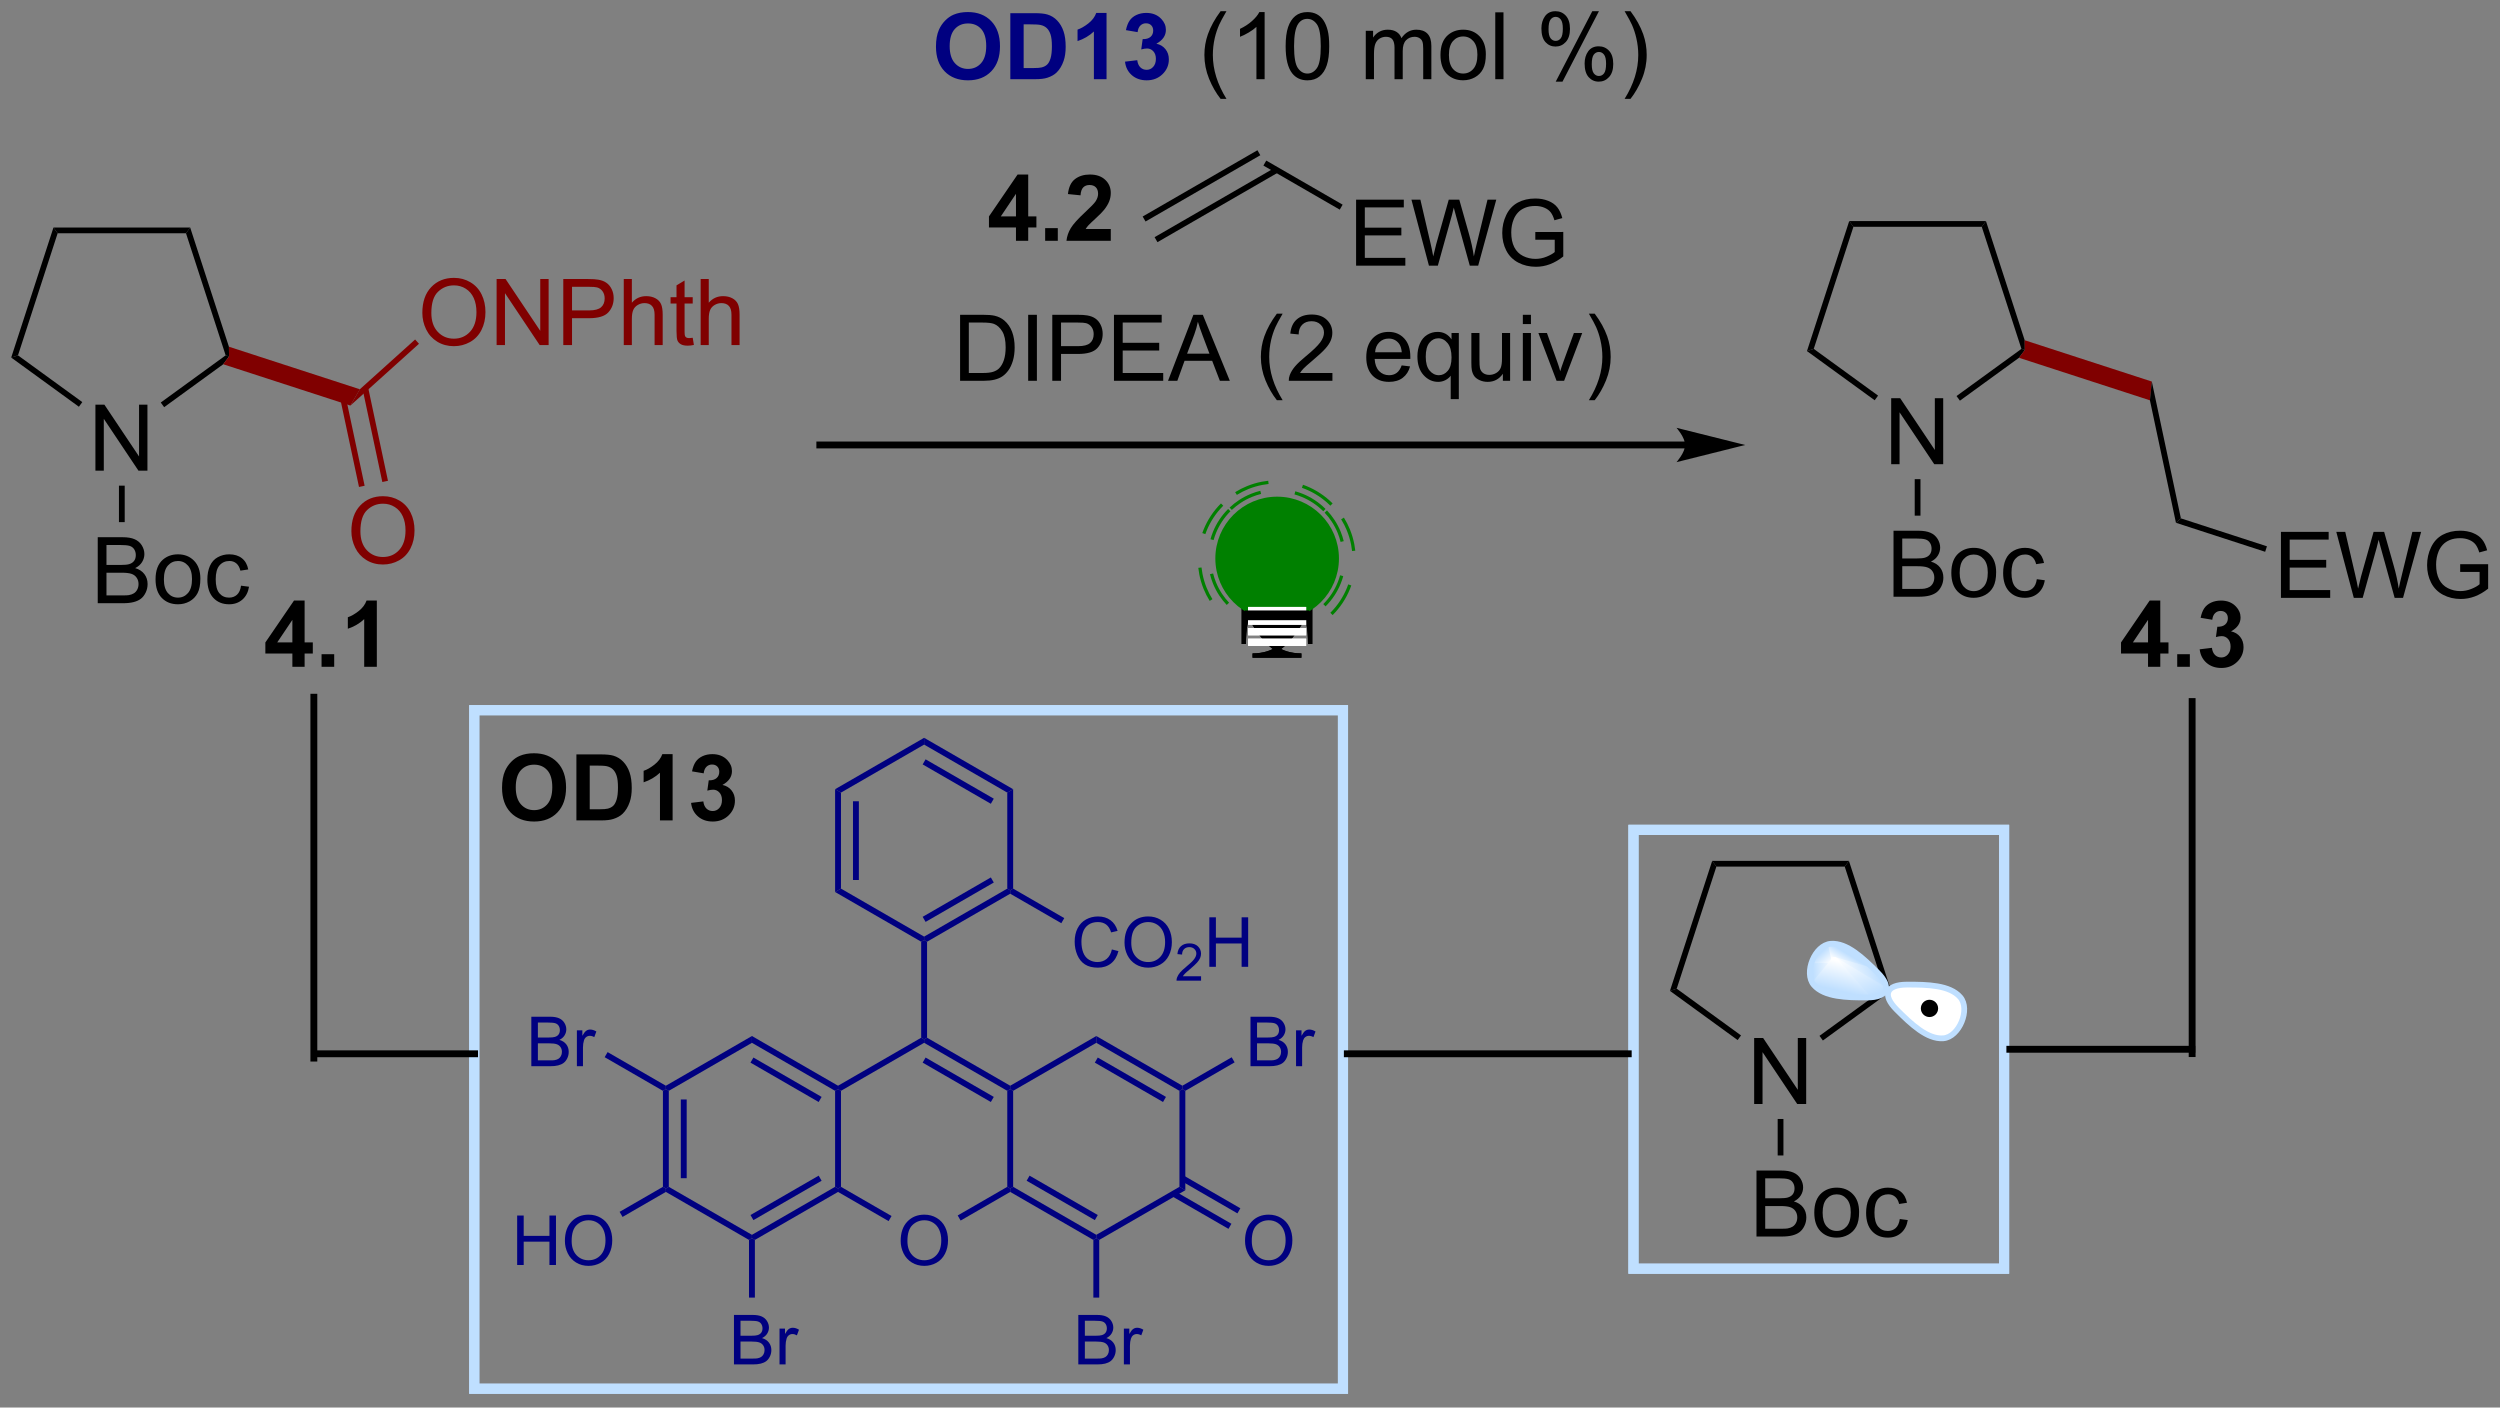 <?xml version="1.0" encoding="UTF-8"?>
<!DOCTYPE svg PUBLIC '-//W3C//DTD SVG 1.0//EN'
          'http://www.w3.org/TR/2001/REC-SVG-20010904/DTD/svg10.dtd'>
<svg stroke-dasharray="none" shape-rendering="auto" xmlns="http://www.w3.org/2000/svg" font-family="'Dialog'" text-rendering="auto" width="595" fill-opacity="1" color-interpolation="auto" color-rendering="auto" preserveAspectRatio="xMidYMid meet" font-size="12px" viewBox="0 0 595 335" fill="black" xmlns:xlink="http://www.w3.org/1999/xlink" stroke="black" image-rendering="auto" stroke-miterlimit="10" stroke-linecap="square" stroke-linejoin="miter" font-style="normal" stroke-width="1" height="335" stroke-dashoffset="0" font-weight="normal" stroke-opacity="1"
><rect x="0" y="0" width="595" height="335" fill="#808080" stroke="none"/><!--Generated by the Batik Graphics2D SVG Generator--><defs id="genericDefs"
  /><g
  ><defs id="defs1"
    ><linearGradient x1="158.188" x2="156.288" gradientUnits="userSpaceOnUse" y1="83.816" y2="83.926" id="gradient1" color-interpolation="sRGB" spreadMethod="pad"
      ><stop stop-color="white" offset="0%"
        /><stop stop-color="rgb(191,223,255)" offset="100%"
      /></linearGradient
      ><linearGradient x1="158.188" x2="156.288" gradientUnits="userSpaceOnUse" y1="83.816" y2="83.926" id="gradient2" color-interpolation="sRGB" spreadMethod="pad"
      ><stop stop-color="white" offset="0%"
        /><stop stop-color="rgb(191,223,255)" offset="100%"
      /></linearGradient
      ><linearGradient x1="158.188" x2="157.357" gradientUnits="userSpaceOnUse" y1="83.816" y2="82.888" id="gradient3" color-interpolation="sRGB" spreadMethod="pad"
      ><stop stop-color="white" offset="0%"
        /><stop stop-color="rgb(191,223,255)" offset="100%"
      /></linearGradient
      ><linearGradient x1="158.188" x2="157.357" gradientUnits="userSpaceOnUse" y1="83.816" y2="82.888" id="gradient4" color-interpolation="sRGB" spreadMethod="pad"
      ><stop stop-color="white" offset="0%"
        /><stop stop-color="rgb(191,223,255)" offset="100%"
      /></linearGradient
      ><linearGradient x1="158.188" x2="158.727" gradientUnits="userSpaceOnUse" y1="83.816" y2="82.938" id="gradient5" color-interpolation="sRGB" spreadMethod="pad"
      ><stop stop-color="white" offset="0%"
        /><stop stop-color="rgb(191,223,255)" offset="100%"
      /></linearGradient
      ><linearGradient x1="158.188" x2="158.727" gradientUnits="userSpaceOnUse" y1="83.816" y2="82.938" id="gradient6" color-interpolation="sRGB" spreadMethod="pad"
      ><stop stop-color="white" offset="0%"
        /><stop stop-color="rgb(191,223,255)" offset="100%"
      /></linearGradient
      ><linearGradient x1="158.188" x2="160.89" gradientUnits="userSpaceOnUse" y1="83.816" y2="82.599" id="gradient7" color-interpolation="sRGB" spreadMethod="pad"
      ><stop stop-color="white" offset="0%"
        /><stop stop-color="rgb(191,223,255)" offset="100%"
      /></linearGradient
      ><linearGradient x1="158.188" x2="160.89" gradientUnits="userSpaceOnUse" y1="83.816" y2="82.599" id="gradient8" color-interpolation="sRGB" spreadMethod="pad"
      ><stop stop-color="white" offset="0%"
        /><stop stop-color="rgb(191,223,255)" offset="100%"
      /></linearGradient
      ><linearGradient x1="158.188" x2="159.641" gradientUnits="userSpaceOnUse" y1="83.816" y2="87.611" id="gradient9" color-interpolation="sRGB" spreadMethod="pad"
      ><stop stop-color="white" offset="0%"
        /><stop stop-color="rgb(191,223,255)" offset="100%"
      /></linearGradient
      ><linearGradient x1="158.188" x2="159.641" gradientUnits="userSpaceOnUse" y1="83.816" y2="87.611" id="gradient10" color-interpolation="sRGB" spreadMethod="pad"
      ><stop stop-color="white" offset="0%"
        /><stop stop-color="rgb(191,223,255)" offset="100%"
      /></linearGradient
      ><linearGradient x1="158.188" x2="157.611" gradientUnits="userSpaceOnUse" y1="83.816" y2="86.273" id="gradient11" color-interpolation="sRGB" spreadMethod="pad"
      ><stop stop-color="white" offset="0%"
        /><stop stop-color="rgb(191,223,255)" offset="100%"
      /></linearGradient
      ><linearGradient x1="158.188" x2="157.611" gradientUnits="userSpaceOnUse" y1="83.816" y2="86.273" id="gradient12" color-interpolation="sRGB" spreadMethod="pad"
      ><stop stop-color="white" offset="0%"
        /><stop stop-color="rgb(191,223,255)" offset="100%"
      /></linearGradient
      ><clipPath clipPathUnits="userSpaceOnUse" id="clipPath1"
      ><path d="M0.646 2.19 L223.707 2.19 L223.707 127.584 L0.646 127.584 L0.646 2.19 Z"
      /></clipPath
      ><clipPath clipPathUnits="userSpaceOnUse" id="clipPath2"
      ><path d="M-0.972 0.529 L-0.972 122.436 L215.887 122.436 L215.887 0.529 Z"
      /></clipPath
      ><clipPath clipPathUnits="userSpaceOnUse" id="clipPath3"
      ><path d="M158.031 82.413 C157.981 82.413 157.931 82.414 157.881 82.418 C156.496 82.519 155.497 84.943 156.408 85.99 C157.279 86.99 159.07 87.078 160.791 87.078 C160.873 87.078 160.954 87.077 161.035 87.077 C162.829 87.07 163.197 86.177 161.929 84.908 C160.707 83.685 159.366 82.413 158.031 82.413 Z"
      /></clipPath
    ></defs
    ><g transform="scale(2.667,2.667) translate(-0.646,-2.19) matrix(1.029,0,0,1.029,1.646,1.646)"
    ><path d="M145.167 38.822 L70.125 38.822 L69.827 38.822 L69.827 39.417 L70.125 39.417 L145.167 39.417 L145.464 39.417 L145.464 38.822 L145.167 38.822 ZM150.375 39.119 L144.422 37.631 C144.422 37.631 145.167 38.468 145.167 39.119 C145.167 39.77 144.422 40.608 144.422 40.608 Z" stroke="none" clip-path="url(#clipPath2)"
    /></g
    ><g transform="matrix(2.743,0,0,2.743,2.667,-1.452)"
    ><path d="M82.331 33.569 L82.331 27.842 L84.305 27.842 Q84.972 27.842 85.323 27.923 Q85.815 28.038 86.164 28.335 Q86.617 28.717 86.841 29.314 Q87.065 29.907 87.065 30.673 Q87.065 31.327 86.912 31.832 Q86.761 32.335 86.521 32.665 Q86.284 32.993 86 33.184 Q85.719 33.374 85.318 33.473 Q84.917 33.569 84.399 33.569 L82.331 33.569 ZM83.089 32.892 L84.313 32.892 Q84.878 32.892 85.201 32.788 Q85.524 32.681 85.714 32.491 Q85.984 32.22 86.133 31.767 Q86.284 31.311 86.284 30.663 Q86.284 29.764 85.99 29.282 Q85.695 28.798 85.274 28.634 Q84.969 28.517 84.292 28.517 L83.089 28.517 L83.089 32.892 ZM88.238 33.569 L88.238 27.842 L88.996 27.842 L88.996 33.569 L88.238 33.569 ZM90.331 33.569 L90.331 27.842 L92.492 27.842 Q93.063 27.842 93.362 27.897 Q93.784 27.967 94.068 28.165 Q94.354 28.361 94.529 28.717 Q94.703 29.072 94.703 29.499 Q94.703 30.228 94.237 30.736 Q93.774 31.241 92.557 31.241 L91.089 31.241 L91.089 33.569 L90.331 33.569 ZM91.089 30.564 L92.57 30.564 Q93.305 30.564 93.612 30.29 Q93.922 30.017 93.922 29.522 Q93.922 29.163 93.74 28.907 Q93.557 28.65 93.261 28.569 Q93.07 28.517 92.555 28.517 L91.089 28.517 L91.089 30.564 ZM95.682 33.569 L95.682 27.842 L99.823 27.842 L99.823 28.517 L96.44 28.517 L96.44 30.272 L99.609 30.272 L99.609 30.944 L96.44 30.944 L96.44 32.892 L99.956 32.892 L99.956 33.569 L95.682 33.569 ZM100.373 33.569 L102.573 27.842 L103.391 27.842 L105.734 33.569 L104.87 33.569 L104.203 31.835 L101.807 31.835 L101.18 33.569 L100.373 33.569 ZM102.026 31.217 L103.969 31.217 L103.37 29.631 Q103.097 28.907 102.964 28.444 Q102.854 28.994 102.656 29.538 L102.026 31.217 ZM109.817 35.254 Q109.233 34.52 108.83 33.535 Q108.428 32.548 108.428 31.494 Q108.428 30.564 108.731 29.712 Q109.082 28.725 109.817 27.744 L110.319 27.744 Q109.848 28.556 109.694 28.905 Q109.457 29.444 109.319 30.03 Q109.153 30.759 109.153 31.499 Q109.153 33.376 110.319 35.254 L109.817 35.254 ZM114.637 32.892 L114.637 33.569 L110.85 33.569 Q110.843 33.314 110.934 33.079 Q111.077 32.694 111.395 32.319 Q111.715 31.944 112.317 31.452 Q113.249 30.686 113.577 30.238 Q113.905 29.79 113.905 29.392 Q113.905 28.975 113.606 28.689 Q113.309 28.4 112.827 28.4 Q112.319 28.4 112.014 28.704 Q111.71 29.009 111.707 29.548 L110.983 29.475 Q111.059 28.665 111.543 28.244 Q112.028 27.819 112.843 27.819 Q113.668 27.819 114.147 28.277 Q114.629 28.733 114.629 29.407 Q114.629 29.751 114.488 30.085 Q114.348 30.415 114.02 30.782 Q113.694 31.15 112.936 31.79 Q112.303 32.322 112.124 32.512 Q111.944 32.702 111.827 32.892 L114.637 32.892 ZM120.647 32.233 L121.374 32.322 Q121.202 32.96 120.736 33.311 Q120.272 33.663 119.551 33.663 Q118.639 33.663 118.106 33.103 Q117.574 32.54 117.574 31.53 Q117.574 30.483 118.113 29.905 Q118.653 29.327 119.512 29.327 Q120.343 29.327 120.869 29.895 Q121.397 30.46 121.397 31.486 Q121.397 31.548 121.395 31.673 L118.301 31.673 Q118.34 32.358 118.686 32.723 Q119.035 33.085 119.553 33.085 Q119.942 33.085 120.215 32.882 Q120.488 32.678 120.647 32.233 ZM118.34 31.095 L120.655 31.095 Q120.608 30.572 120.389 30.311 Q120.053 29.905 119.52 29.905 Q119.035 29.905 118.705 30.23 Q118.374 30.553 118.34 31.095 ZM124.901 35.16 L124.901 33.126 Q124.737 33.358 124.443 33.512 Q124.149 33.663 123.815 33.663 Q123.078 33.663 122.544 33.074 Q122.011 32.483 122.011 31.454 Q122.011 30.829 122.227 30.335 Q122.445 29.837 122.857 29.582 Q123.268 29.327 123.761 29.327 Q124.531 29.327 124.972 29.975 L124.972 29.421 L125.604 29.421 L125.604 35.16 L124.901 35.16 ZM122.734 31.483 Q122.734 32.282 123.07 32.684 Q123.406 33.085 123.875 33.085 Q124.323 33.085 124.646 32.704 Q124.972 32.322 124.972 31.546 Q124.972 30.717 124.63 30.301 Q124.289 29.881 123.828 29.881 Q123.37 29.881 123.052 30.27 Q122.734 30.657 122.734 31.483 ZM129.426 33.569 L129.426 32.96 Q128.942 33.663 128.108 33.663 Q127.741 33.663 127.423 33.522 Q127.106 33.382 126.949 33.168 Q126.796 32.954 126.733 32.647 Q126.692 32.439 126.692 31.991 L126.692 29.421 L127.395 29.421 L127.395 31.72 Q127.395 32.272 127.436 32.462 Q127.504 32.741 127.718 32.9 Q127.934 33.056 128.249 33.056 Q128.567 33.056 128.843 32.895 Q129.121 32.733 129.236 32.454 Q129.35 32.173 129.35 31.642 L129.35 29.421 L130.054 29.421 L130.054 33.569 L129.426 33.569 ZM131.159 28.65 L131.159 27.842 L131.862 27.842 L131.862 28.65 L131.159 28.65 ZM131.159 33.569 L131.159 29.421 L131.862 29.421 L131.862 33.569 L131.159 33.569 ZM134.085 33.569 L132.507 29.421 L133.249 29.421 L134.139 31.905 Q134.285 32.306 134.405 32.741 Q134.499 32.413 134.668 31.952 L135.59 29.421 L136.311 29.421 L134.741 33.569 L134.085 33.569 ZM137.395 35.254 L136.889 35.254 Q138.059 33.376 138.059 31.499 Q138.059 30.764 137.889 30.04 Q137.757 29.454 137.52 28.915 Q137.366 28.564 136.889 27.744 L137.395 27.744 Q138.129 28.725 138.481 29.712 Q138.78 30.564 138.78 31.494 Q138.78 32.548 138.376 33.535 Q137.973 34.52 137.395 35.254 Z" stroke="none" clip-path="url(#clipPath2)"
    /></g
    ><g fill="rgb(191,223,255)" stroke-width="0.879" transform="matrix(2.743,0,0,2.743,2.667,-1.452)" stroke="rgb(191,223,255)"
    ><path fill="none" d="M40.178 62.15 L115.553 62.15 L115.553 121.025 L40.178 121.025 Z" clip-path="url(#clipPath2)"
    /></g
    ><g fill="rgb(191,223,255)" stroke-width="0.879" transform="matrix(2.743,0,0,2.743,2.667,-1.452)" stroke="rgb(191,223,255)"
    ><path fill="none" d="M40.178 62.15 L115.553 62.15 L115.553 121.025 L40.178 121.025 Z" clip-path="url(#clipPath2)"
    /></g
    ><g transform="matrix(2.743,0,0,2.743,2.667,-1.452)"
    ><path d="M24.396 58.388 L24.396 57.234 L22.052 57.234 L22.052 56.273 L24.537 52.638 L25.458 52.638 L25.458 56.27 L26.169 56.27 L26.169 57.234 L25.458 57.234 L25.458 58.388 L24.396 58.388 ZM24.396 56.27 L24.396 54.312 L23.081 56.27 L24.396 56.27 ZM26.928 58.388 L26.928 57.289 L28.025 57.289 L28.025 58.388 L26.928 58.388 ZM31.724 58.388 L30.628 58.388 L30.628 54.25 Q30.026 54.812 29.208 55.083 L29.208 54.086 Q29.638 53.945 30.141 53.554 Q30.646 53.161 30.833 52.638 L31.724 52.638 L31.724 58.388 Z" stroke="none" clip-path="url(#clipPath2)"
    /></g
    ><g transform="matrix(2.743,0,0,2.743,2.667,-1.452)"
    ><path d="M185.404 58.388 L185.404 57.234 L183.06 57.234 L183.06 56.273 L185.545 52.638 L186.467 52.638 L186.467 56.27 L187.178 56.27 L187.178 57.234 L186.467 57.234 L186.467 58.388 L185.404 58.388 ZM185.404 56.27 L185.404 54.312 L184.089 56.27 L185.404 56.27 ZM187.937 58.388 L187.937 57.289 L189.033 57.289 L189.033 58.388 L187.937 58.388 ZM189.886 56.867 L190.948 56.739 Q190.998 57.145 191.219 57.362 Q191.443 57.575 191.761 57.575 Q192.1 57.575 192.331 57.317 Q192.566 57.06 192.566 56.622 Q192.566 56.208 192.342 55.966 Q192.12 55.724 191.8 55.724 Q191.589 55.724 191.295 55.804 L191.417 54.911 Q191.863 54.922 192.097 54.718 Q192.331 54.513 192.331 54.172 Q192.331 53.883 192.159 53.711 Q191.988 53.539 191.701 53.539 Q191.42 53.539 191.219 53.734 Q191.021 53.929 190.98 54.304 L189.967 54.133 Q190.073 53.614 190.284 53.304 Q190.498 52.992 190.878 52.815 Q191.261 52.638 191.732 52.638 Q192.542 52.638 193.029 53.153 Q193.433 53.575 193.433 54.106 Q193.433 54.859 192.607 55.31 Q193.1 55.414 193.394 55.781 Q193.691 56.148 193.691 56.669 Q193.691 57.422 193.139 57.955 Q192.589 58.487 191.769 58.487 Q190.99 58.487 190.477 58.039 Q189.967 57.591 189.886 56.867 Z" stroke="none" clip-path="url(#clipPath2)"
    /></g
    ><g fill="rgb(191,223,255)" stroke-width="0.879" transform="matrix(2.743,0,0,2.743,2.667,-1.452)" stroke="rgb(191,223,255)"
    ><path fill="none" d="M140.758 72.532 L172.915 72.532 L172.915 110.61 L140.758 110.61 Z" clip-path="url(#clipPath2)"
    /></g
    ><g fill="rgb(191,223,255)" stroke-width="0.879" transform="matrix(2.743,0,0,2.743,2.667,-1.452)" stroke="rgb(191,223,255)"
    ><path fill="none" d="M140.758 72.532 L172.915 72.532 L172.915 110.61 L140.758 110.61 Z" clip-path="url(#clipPath2)"
    /></g
    ><g transform="matrix(2.743,0,0,2.743,2.667,-1.452)"
    ><path d="M40.205 91.665 L26.577 91.665 L26.279 91.665 L26.279 92.26 L26.577 92.26 L40.205 92.26 L40.503 92.26 L40.503 91.665 L40.205 91.665 Z" stroke="none" clip-path="url(#clipPath2)"
    /></g
    ><g transform="matrix(2.743,0,0,2.743,2.667,-1.452)"
    ><path d="M189.204 91.273 L173.413 91.273 L173.116 91.273 L173.116 91.869 L173.413 91.869 L189.204 91.869 L189.502 91.869 L189.502 91.273 L189.204 91.273 Z" stroke="none" clip-path="url(#clipPath2)"
    /></g
    ><g transform="matrix(2.743,0,0,2.743,2.667,-1.452)"
    ><path d="M26.558 92.338 L26.558 61.025 L26.558 60.727 L25.962 60.727 L25.962 61.025 L25.962 92.338 L25.962 92.635 L26.558 92.635 L26.558 92.338 Z" stroke="none" clip-path="url(#clipPath2)"
    /></g
    ><g transform="matrix(2.743,0,0,2.743,2.667,-1.452)"
    ><path d="M189.529 91.946 L189.529 61.4 L189.529 61.102 L188.934 61.102 L188.934 61.4 L188.934 91.946 L188.934 92.244 L189.529 92.244 L189.529 91.946 Z" stroke="none" clip-path="url(#clipPath2)"
    /></g
    ><g transform="matrix(2.743,0,0,2.743,2.667,-1.452)"
    ><path d="M7.307 41.368 L7.307 35.641 L8.086 35.641 L11.093 40.136 L11.093 35.641 L11.82 35.641 L11.82 41.368 L11.041 41.368 L8.034 36.868 L8.034 41.368 L7.307 41.368 Z" stroke="none" clip-path="url(#clipPath2)"
    /></g
    ><g transform="matrix(2.743,0,0,2.743,2.667,-1.452)"
    ><path d="M3.666 20.271 L4.029 20.771 L0.588 31.363 L0 31.554 Z" stroke="none" clip-path="url(#clipPath2)"
    /></g
    ><g transform="matrix(2.743,0,0,2.743,2.667,-1.452)"
    ><path d="M0 31.554 L0.588 31.363 L6.168 35.417 L5.874 35.822 Z" stroke="none" clip-path="url(#clipPath2)"
    /></g
    ><g transform="matrix(2.743,0,0,2.743,2.667,-1.452)"
    ><path d="M13.27 35.859 L12.976 35.454 L18.607 31.363 L18.901 31.458 L18.395 32.135 Z" stroke="none" clip-path="url(#clipPath2)"
    /></g
    ><g transform="matrix(2.743,0,0,2.743,2.667,-1.452)"
    ><path d="M18.89 30.613 L18.901 31.458 L18.607 31.363 L15.166 20.771 L15.529 20.271 Z" stroke="none" clip-path="url(#clipPath2)"
    /></g
    ><g transform="matrix(2.743,0,0,2.743,2.667,-1.452)"
    ><path d="M15.529 20.271 L15.166 20.771 L4.029 20.771 L3.666 20.271 Z" stroke="none" clip-path="url(#clipPath2)"
    /></g
    ><g transform="matrix(2.743,0,0,2.743,2.667,-1.452)"
    ><path d="M7.508 52.868 L7.508 47.141 L9.657 47.141 Q10.313 47.141 10.709 47.316 Q11.107 47.487 11.332 47.849 Q11.555 48.211 11.555 48.605 Q11.555 48.972 11.355 49.297 Q11.157 49.62 10.756 49.821 Q11.274 49.972 11.553 50.339 Q11.834 50.706 11.834 51.206 Q11.834 51.61 11.662 51.956 Q11.493 52.3 11.243 52.487 Q10.993 52.675 10.615 52.771 Q10.24 52.868 9.693 52.868 L7.508 52.868 ZM8.266 49.547 L9.506 49.547 Q10.008 49.547 10.227 49.48 Q10.516 49.394 10.662 49.196 Q10.811 48.995 10.811 48.696 Q10.811 48.409 10.673 48.193 Q10.537 47.977 10.282 47.896 Q10.029 47.816 9.412 47.816 L8.266 47.816 L8.266 49.547 ZM8.266 52.191 L9.693 52.191 Q10.061 52.191 10.209 52.165 Q10.47 52.118 10.644 52.008 Q10.821 51.899 10.933 51.691 Q11.048 51.48 11.048 51.206 Q11.048 50.886 10.883 50.652 Q10.72 50.415 10.428 50.318 Q10.139 50.222 9.592 50.222 L8.266 50.222 L8.266 52.191 ZM12.524 50.792 Q12.524 49.641 13.165 49.086 Q13.701 48.626 14.47 48.626 Q15.326 48.626 15.868 49.185 Q16.412 49.745 16.412 50.735 Q16.412 51.534 16.17 51.995 Q15.93 52.454 15.472 52.709 Q15.014 52.961 14.47 52.961 Q13.6 52.961 13.061 52.404 Q12.524 51.844 12.524 50.792 ZM13.248 50.792 Q13.248 51.589 13.595 51.987 Q13.943 52.383 14.47 52.383 Q14.993 52.383 15.339 51.985 Q15.688 51.586 15.688 50.769 Q15.688 50.001 15.339 49.605 Q14.99 49.206 14.47 49.206 Q13.943 49.206 13.595 49.602 Q13.248 49.995 13.248 50.792 ZM19.942 51.347 L20.635 51.438 Q20.52 52.152 20.054 52.558 Q19.588 52.961 18.908 52.961 Q18.057 52.961 17.538 52.404 Q17.02 51.847 17.02 50.808 Q17.02 50.136 17.242 49.633 Q17.466 49.128 17.921 48.878 Q18.377 48.626 18.911 48.626 Q19.588 48.626 20.018 48.967 Q20.447 49.308 20.567 49.938 L19.885 50.042 Q19.786 49.626 19.538 49.415 Q19.291 49.204 18.939 49.204 Q18.408 49.204 18.075 49.584 Q17.744 49.964 17.744 50.79 Q17.744 51.626 18.064 52.006 Q18.385 52.383 18.901 52.383 Q19.314 52.383 19.591 52.131 Q19.869 51.876 19.942 51.347 Z" stroke="none" clip-path="url(#clipPath2)"
    /></g
    ><g transform="matrix(2.743,0,0,2.743,2.667,-1.452)"
    ><path d="M9.348 42.668 L9.848 42.668 L9.848 45.833 L9.348 45.833 Z" stroke="none" clip-path="url(#clipPath2)"
    /></g
    ><g fill="maroon" transform="matrix(2.743,0,0,2.743,2.667,-1.452)" stroke="maroon"
    ><path d="M18.395 32.135 L18.901 31.458 L18.89 30.613 L30.25 34.305 L29.427 35.719 Z" stroke="none" clip-path="url(#clipPath2)"
    /></g
    ><g fill="maroon" transform="matrix(2.743,0,0,2.743,2.667,-1.452)" stroke="maroon"
    ><path d="M35.673 27.678 Q35.673 26.251 36.438 25.446 Q37.204 24.639 38.415 24.639 Q39.206 24.639 39.842 25.019 Q40.48 25.397 40.813 26.074 Q41.149 26.751 41.149 27.61 Q41.149 28.483 40.798 29.17 Q40.446 29.858 39.8 30.212 Q39.157 30.566 38.41 30.566 Q37.602 30.566 36.964 30.175 Q36.329 29.782 36.001 29.108 Q35.673 28.43 35.673 27.678 ZM36.454 27.688 Q36.454 28.725 37.009 29.321 Q37.566 29.915 38.407 29.915 Q39.261 29.915 39.813 29.313 Q40.368 28.712 40.368 27.608 Q40.368 26.907 40.131 26.386 Q39.894 25.865 39.438 25.579 Q38.985 25.29 38.417 25.29 Q37.613 25.29 37.032 25.845 Q36.454 26.397 36.454 27.688 ZM42.117 30.467 L42.117 24.74 L42.895 24.74 L45.903 29.235 L45.903 24.74 L46.63 24.74 L46.63 30.467 L45.851 30.467 L42.843 25.967 L42.843 30.467 L42.117 30.467 ZM47.902 30.467 L47.902 24.74 L50.063 24.74 Q50.634 24.74 50.933 24.795 Q51.355 24.865 51.639 25.063 Q51.925 25.259 52.1 25.615 Q52.274 25.97 52.274 26.397 Q52.274 27.126 51.808 27.634 Q51.344 28.139 50.128 28.139 L48.66 28.139 L48.66 30.467 L47.902 30.467 ZM48.66 27.462 L50.141 27.462 Q50.876 27.462 51.183 27.188 Q51.493 26.915 51.493 26.42 Q51.493 26.061 51.311 25.805 Q51.128 25.548 50.831 25.467 Q50.641 25.415 50.126 25.415 L48.66 25.415 L48.66 27.462 ZM53.149 30.467 L53.149 24.74 L53.852 24.74 L53.852 26.795 Q54.344 26.225 55.094 26.225 Q55.555 26.225 55.894 26.407 Q56.235 26.587 56.381 26.907 Q56.527 27.227 56.527 27.837 L56.527 30.467 L55.824 30.467 L55.824 27.837 Q55.824 27.311 55.594 27.071 Q55.368 26.829 54.949 26.829 Q54.636 26.829 54.36 26.993 Q54.087 27.154 53.969 27.433 Q53.852 27.709 53.852 28.196 L53.852 30.467 L53.149 30.467 ZM59.132 29.837 L59.234 30.459 Q58.937 30.522 58.703 30.522 Q58.32 30.522 58.109 30.402 Q57.898 30.279 57.812 30.081 Q57.726 29.884 57.726 29.251 L57.726 26.865 L57.21 26.865 L57.21 26.319 L57.726 26.319 L57.726 25.29 L58.426 24.868 L58.426 26.319 L59.132 26.319 L59.132 26.865 L58.426 26.865 L58.426 29.29 Q58.426 29.592 58.463 29.678 Q58.499 29.764 58.583 29.816 Q58.669 29.865 58.825 29.865 Q58.942 29.865 59.132 29.837 ZM59.821 30.467 L59.821 24.74 L60.524 24.74 L60.524 26.795 Q61.016 26.225 61.766 26.225 Q62.227 26.225 62.566 26.407 Q62.907 26.587 63.053 26.907 Q63.199 27.227 63.199 27.837 L63.199 30.467 L62.495 30.467 L62.495 27.837 Q62.495 27.311 62.266 27.071 Q62.04 26.829 61.62 26.829 Q61.308 26.829 61.032 26.993 Q60.759 27.154 60.641 27.433 Q60.524 27.709 60.524 28.196 L60.524 30.467 L59.821 30.467 Z" stroke="none" clip-path="url(#clipPath2)"
    /></g
    ><g fill="maroon" transform="matrix(2.743,0,0,2.743,2.667,-1.452)" stroke="maroon"
    ><path d="M29.427 35.719 L30.25 34.305 L35.046 29.986 L35.381 30.358 Z" stroke="none" clip-path="url(#clipPath2)"
    /></g
    ><g fill="maroon" transform="matrix(2.743,0,0,2.743,2.667,-1.452)" stroke="maroon"
    ><path d="M29.517 46.621 Q29.517 45.194 30.283 44.39 Q31.049 43.583 32.26 43.583 Q33.051 43.583 33.687 43.963 Q34.325 44.34 34.658 45.017 Q34.994 45.694 34.994 46.554 Q34.994 47.426 34.642 48.114 Q34.291 48.801 33.645 49.155 Q33.002 49.51 32.254 49.51 Q31.447 49.51 30.809 49.119 Q30.174 48.726 29.846 48.051 Q29.517 47.374 29.517 46.621 ZM30.299 46.632 Q30.299 47.668 30.853 48.265 Q31.411 48.858 32.252 48.858 Q33.106 48.858 33.658 48.257 Q34.213 47.655 34.213 46.551 Q34.213 45.851 33.976 45.33 Q33.739 44.809 33.283 44.523 Q32.83 44.233 32.262 44.233 Q31.457 44.233 30.877 44.788 Q30.299 45.34 30.299 46.632 Z" stroke="none" clip-path="url(#clipPath2)"
    /></g
    ><g fill="maroon" transform="matrix(2.743,0,0,2.743,2.667,-1.452)" stroke="maroon"
    ><path d="M28.457 34.695 L30.176 42.781 L30.665 42.677 L28.946 34.591 ZM30.482 34.264 L32.201 42.351 L32.69 42.247 L30.971 34.16 Z" stroke="none" clip-path="url(#clipPath2)"
    /></g
    ><g transform="matrix(2.743,0,0,2.743,2.667,-1.452)"
    ><path d="M163.119 40.805 L163.119 35.079 L163.898 35.079 L166.906 39.573 L166.906 35.079 L167.632 35.079 L167.632 40.805 L166.854 40.805 L163.846 36.305 L163.846 40.805 L163.119 40.805 Z" stroke="none" clip-path="url(#clipPath2)"
    /></g
    ><g transform="matrix(2.743,0,0,2.743,2.667,-1.452)"
    ><path d="M159.478 19.709 L159.842 20.209 L156.4 30.8 L155.812 30.991 Z" stroke="none" clip-path="url(#clipPath2)"
    /></g
    ><g transform="matrix(2.743,0,0,2.743,2.667,-1.452)"
    ><path d="M155.812 30.991 L156.4 30.8 L161.981 34.855 L161.687 35.259 Z" stroke="none" clip-path="url(#clipPath2)"
    /></g
    ><g transform="matrix(2.743,0,0,2.743,2.667,-1.452)"
    ><path d="M169.082 35.296 L168.788 34.892 L174.42 30.8 L174.714 30.896 L174.208 31.572 Z" stroke="none" clip-path="url(#clipPath2)"
    /></g
    ><g transform="matrix(2.743,0,0,2.743,2.667,-1.452)"
    ><path d="M174.702 30.051 L174.714 30.896 L174.42 30.8 L170.978 20.209 L171.342 19.709 Z" stroke="none" clip-path="url(#clipPath2)"
    /></g
    ><g transform="matrix(2.743,0,0,2.743,2.667,-1.452)"
    ><path d="M171.342 19.709 L170.978 20.209 L159.842 20.209 L159.478 19.709 Z" stroke="none" clip-path="url(#clipPath2)"
    /></g
    ><g transform="matrix(2.743,0,0,2.743,2.667,-1.452)"
    ><path d="M163.321 52.305 L163.321 46.579 L165.47 46.579 Q166.126 46.579 166.522 46.753 Q166.92 46.925 167.144 47.287 Q167.368 47.649 167.368 48.042 Q167.368 48.409 167.167 48.735 Q166.97 49.058 166.568 49.258 Q167.087 49.409 167.365 49.777 Q167.647 50.144 167.647 50.644 Q167.647 51.047 167.475 51.394 Q167.305 51.737 167.055 51.925 Q166.805 52.112 166.428 52.209 Q166.053 52.305 165.506 52.305 L163.321 52.305 ZM164.079 48.985 L165.318 48.985 Q165.821 48.985 166.04 48.917 Q166.329 48.831 166.475 48.633 Q166.623 48.433 166.623 48.133 Q166.623 47.847 166.485 47.631 Q166.35 47.415 166.095 47.334 Q165.842 47.253 165.225 47.253 L164.079 47.253 L164.079 48.985 ZM164.079 51.628 L165.506 51.628 Q165.873 51.628 166.022 51.602 Q166.282 51.555 166.457 51.446 Q166.633 51.336 166.745 51.128 Q166.86 50.917 166.86 50.644 Q166.86 50.323 166.696 50.089 Q166.532 49.852 166.24 49.756 Q165.951 49.659 165.404 49.659 L164.079 49.659 L164.079 51.628 ZM168.337 50.23 Q168.337 49.079 168.977 48.524 Q169.514 48.063 170.282 48.063 Q171.139 48.063 171.68 48.623 Q172.225 49.183 172.225 50.172 Q172.225 50.972 171.982 51.433 Q171.743 51.891 171.285 52.146 Q170.826 52.399 170.282 52.399 Q169.412 52.399 168.873 51.842 Q168.337 51.282 168.337 50.23 ZM169.061 50.23 Q169.061 51.027 169.407 51.425 Q169.756 51.821 170.282 51.821 Q170.805 51.821 171.152 51.422 Q171.501 51.024 171.501 50.206 Q171.501 49.438 171.152 49.042 Q170.803 48.644 170.282 48.644 Q169.756 48.644 169.407 49.04 Q169.061 49.433 169.061 50.23 ZM175.755 50.784 L176.447 50.876 Q176.333 51.589 175.867 51.995 Q175.4 52.399 174.721 52.399 Q173.869 52.399 173.351 51.842 Q172.833 51.284 172.833 50.245 Q172.833 49.573 173.054 49.071 Q173.278 48.566 173.734 48.316 Q174.19 48.063 174.723 48.063 Q175.4 48.063 175.83 48.404 Q176.26 48.745 176.38 49.376 L175.697 49.48 Q175.598 49.063 175.351 48.852 Q175.104 48.641 174.752 48.641 Q174.221 48.641 173.887 49.021 Q173.557 49.402 173.557 50.227 Q173.557 51.063 173.877 51.443 Q174.197 51.821 174.713 51.821 Q175.127 51.821 175.403 51.568 Q175.682 51.313 175.755 50.784 Z" stroke="none" clip-path="url(#clipPath2)"
    /></g
    ><g transform="matrix(2.743,0,0,2.743,2.667,-1.452)"
    ><path d="M165.16 42.105 L165.66 42.105 L165.66 45.271 L165.16 45.271 Z" stroke="none" clip-path="url(#clipPath2)"
    /></g
    ><g fill="maroon" transform="matrix(2.743,0,0,2.743,2.667,-1.452)" stroke="maroon"
    ><path d="M174.208 31.572 L174.714 30.896 L174.702 30.051 L185.733 33.635 L185.569 35.264 Z" stroke="none" clip-path="url(#clipPath2)"
    /></g
    ><g transform="matrix(2.743,0,0,2.743,2.667,-1.452)"
    ><path d="M151.23 96.319 L151.23 90.593 L152.008 90.593 L155.016 95.088 L155.016 90.593 L155.743 90.593 L155.743 96.319 L154.964 96.319 L151.956 91.819 L151.956 96.319 L151.23 96.319 Z" stroke="none" clip-path="url(#clipPath2)"
    /></g
    ><g transform="matrix(2.743,0,0,2.743,2.667,-1.452)"
    ><path d="M147.588 75.223 L147.952 75.723 L144.51 86.314 L143.923 86.505 Z" stroke="none" clip-path="url(#clipPath2)"
    /></g
    ><g transform="matrix(2.743,0,0,2.743,2.667,-1.452)"
    ><path d="M143.923 86.505 L144.51 86.314 L150.09 90.369 L149.797 90.773 Z" stroke="none" clip-path="url(#clipPath2)"
    /></g
    ><g transform="matrix(2.743,0,0,2.743,2.667,-1.452)"
    ><path d="M157.192 90.811 L156.898 90.406 L162.53 86.314 L163.118 86.505 Z" stroke="none" clip-path="url(#clipPath2)"
    /></g
    ><g transform="matrix(2.743,0,0,2.743,2.667,-1.452)"
    ><path d="M163.118 86.505 L162.53 86.314 L159.088 75.723 L159.452 75.223 Z" stroke="none" clip-path="url(#clipPath2)"
    /></g
    ><g transform="matrix(2.743,0,0,2.743,2.667,-1.452)"
    ><path d="M159.452 75.223 L159.088 75.723 L147.952 75.723 L147.588 75.223 Z" stroke="none" clip-path="url(#clipPath2)"
    /></g
    ><g transform="matrix(2.743,0,0,2.743,2.667,-1.452)"
    ><path d="M151.431 107.819 L151.431 102.093 L153.579 102.093 Q154.236 102.093 154.631 102.267 Q155.03 102.439 155.254 102.801 Q155.478 103.163 155.478 103.556 Q155.478 103.924 155.277 104.249 Q155.079 104.572 154.678 104.772 Q155.197 104.924 155.475 105.291 Q155.756 105.658 155.756 106.158 Q155.756 106.562 155.585 106.908 Q155.415 107.252 155.165 107.439 Q154.915 107.627 154.538 107.723 Q154.163 107.819 153.616 107.819 L151.431 107.819 ZM152.189 104.499 L153.428 104.499 Q153.931 104.499 154.15 104.431 Q154.439 104.345 154.585 104.147 Q154.733 103.947 154.733 103.647 Q154.733 103.361 154.595 103.145 Q154.46 102.929 154.204 102.848 Q153.952 102.767 153.335 102.767 L152.189 102.767 L152.189 104.499 ZM152.189 107.142 L153.616 107.142 Q153.983 107.142 154.131 107.116 Q154.392 107.069 154.566 106.96 Q154.744 106.851 154.856 106.642 Q154.97 106.431 154.97 106.158 Q154.97 105.838 154.806 105.603 Q154.642 105.366 154.35 105.27 Q154.061 105.174 153.514 105.174 L152.189 105.174 L152.189 107.142 ZM156.447 105.744 Q156.447 104.593 157.087 104.038 Q157.624 103.577 158.392 103.577 Q159.249 103.577 159.79 104.137 Q160.335 104.697 160.335 105.687 Q160.335 106.486 160.093 106.947 Q159.853 107.405 159.395 107.66 Q158.936 107.913 158.392 107.913 Q157.522 107.913 156.983 107.356 Q156.447 106.796 156.447 105.744 ZM157.171 105.744 Q157.171 106.541 157.517 106.939 Q157.866 107.335 158.392 107.335 Q158.915 107.335 159.262 106.937 Q159.611 106.538 159.611 105.72 Q159.611 104.952 159.262 104.556 Q158.913 104.158 158.392 104.158 Q157.866 104.158 157.517 104.554 Q157.171 104.947 157.171 105.744 ZM163.865 106.299 L164.557 106.39 Q164.443 107.103 163.977 107.51 Q163.511 107.913 162.831 107.913 Q161.979 107.913 161.461 107.356 Q160.943 106.799 160.943 105.76 Q160.943 105.088 161.164 104.585 Q161.388 104.08 161.844 103.83 Q162.299 103.577 162.833 103.577 Q163.511 103.577 163.94 103.918 Q164.37 104.26 164.49 104.89 L163.807 104.994 Q163.708 104.577 163.461 104.366 Q163.214 104.155 162.862 104.155 Q162.331 104.155 161.997 104.535 Q161.667 104.916 161.667 105.741 Q161.667 106.577 161.987 106.957 Q162.307 107.335 162.823 107.335 Q163.237 107.335 163.513 107.082 Q163.792 106.827 163.865 106.299 Z" stroke="none" clip-path="url(#clipPath2)"
    /></g
    ><g transform="matrix(2.743,0,0,2.743,2.667,-1.452)"
    ><path d="M153.27 97.619 L153.77 97.619 L153.77 100.785 L153.27 100.785 Z" stroke="none" clip-path="url(#clipPath2)"
    /></g
    ><g fill="rgb(191,223,255)" transform="matrix(2.743,0,0,2.743,2.667,-1.452)" stroke="rgb(191,223,255)"
    ><path d="M156.408 85.99 C155.497 84.943 156.496 82.519 157.881 82.418 C159.266 82.317 160.661 83.639 161.929 84.908 C163.197 86.177 162.829 87.07 161.035 87.077 C159.241 87.084 157.32 87.038 156.408 85.99" stroke="none" clip-path="url(#clipPath3)"
    /></g
    ><g fill="url(#gradient1)" transform="matrix(2.743,0,0,2.743,2.667,-1.452)" stroke="url(#gradient1)"
    ><path d="M158.188 83.816 L156.408 85.99 L156.283 83.849 Z" stroke="none" clip-path="url(#clipPath3)"
    /></g
    ><g fill="url(#gradient2)" stroke-width="0.5" transform="matrix(2.743,0,0,2.743,2.667,-1.452)" stroke-linecap="round" stroke="url(#gradient2)" stroke-linejoin="round"
    ><path fill="none" d="M158.188 83.816 L156.408 85.99 L156.283 83.849 Z" clip-path="url(#clipPath3)"
    /></g
    ><g fill="url(#gradient3)" transform="matrix(2.743,0,0,2.743,2.667,-1.452)" stroke="url(#gradient3)"
    ><path d="M158.188 83.816 L156.283 83.849 L157.881 82.418 Z" stroke="none" clip-path="url(#clipPath3)"
    /></g
    ><g fill="url(#gradient4)" stroke-width="0.5" transform="matrix(2.743,0,0,2.743,2.667,-1.452)" stroke-linecap="round" stroke="url(#gradient4)" stroke-linejoin="round"
    ><path fill="none" d="M158.188 83.816 L156.283 83.849 L157.881 82.418 Z" clip-path="url(#clipPath3)"
    /></g
    ><g fill="url(#gradient5)" transform="matrix(2.743,0,0,2.743,2.667,-1.452)" stroke="url(#gradient5)"
    ><path d="M158.188 83.816 L157.881 82.418 L161.929 84.908 Z" stroke="none" clip-path="url(#clipPath3)"
    /></g
    ><g fill="url(#gradient6)" stroke-width="0.5" transform="matrix(2.743,0,0,2.743,2.667,-1.452)" stroke-linecap="round" stroke="url(#gradient6)" stroke-linejoin="round"
    ><path fill="none" d="M158.188 83.816 L157.881 82.418 L161.929 84.908 Z" clip-path="url(#clipPath3)"
    /></g
    ><g fill="url(#gradient7)" transform="matrix(2.743,0,0,2.743,2.667,-1.452)" stroke="url(#gradient7)"
    ><path d="M158.188 83.816 L161.929 84.908 L162.631 86.466 Z" stroke="none" clip-path="url(#clipPath3)"
    /></g
    ><g fill="url(#gradient8)" stroke-width="0.5" transform="matrix(2.743,0,0,2.743,2.667,-1.452)" stroke-linecap="round" stroke="url(#gradient8)" stroke-linejoin="round"
    ><path fill="none" d="M158.188 83.816 L161.929 84.908 L162.631 86.466 Z" clip-path="url(#clipPath3)"
    /></g
    ><g fill="url(#gradient9)" transform="matrix(2.743,0,0,2.743,2.667,-1.452)" stroke="url(#gradient9)"
    ><path d="M158.188 83.816 L162.631 86.466 L161.035 87.077 Z" stroke="none" clip-path="url(#clipPath3)"
    /></g
    ><g fill="url(#gradient10)" stroke-width="0.5" transform="matrix(2.743,0,0,2.743,2.667,-1.452)" stroke-linecap="round" stroke="url(#gradient10)" stroke-linejoin="round"
    ><path fill="none" d="M158.188 83.816 L162.631 86.466 L161.035 87.077 Z" clip-path="url(#clipPath3)"
    /></g
    ><g fill="url(#gradient11)" transform="matrix(2.743,0,0,2.743,2.667,-1.452)" stroke="url(#gradient11)"
    ><path d="M158.188 83.816 L161.035 87.077 L156.408 85.99 Z" stroke="none" clip-path="url(#clipPath3)"
    /></g
    ><g fill="url(#gradient12)" stroke-width="0.5" transform="matrix(2.743,0,0,2.743,2.667,-1.452)" stroke-linecap="round" stroke="url(#gradient12)" stroke-linejoin="round"
    ><path fill="none" d="M158.188 83.816 L161.035 87.077 L156.408 85.99 Z" clip-path="url(#clipPath3)"
    /></g
    ><g fill="white" transform="matrix(2.743,0,0,2.743,2.667,-1.452)" stroke="white"
    ><path d="M169.108 87.047 C170.02 88.094 169.02 90.519 167.635 90.619 C166.25 90.72 164.855 89.398 163.587 88.129 C162.319 86.86 162.687 85.967 164.481 85.96 C166.275 85.954 168.197 85.999 169.108 87.047" stroke="none" clip-path="url(#clipPath2)"
    /></g
    ><g fill="rgb(191,223,255)" stroke-width="0.5" transform="matrix(2.743,0,0,2.743,2.667,-1.452)" stroke-linecap="round" stroke="rgb(191,223,255)" stroke-linejoin="round"
    ><path fill="none" d="M156.408 85.99 C155.497 84.943 156.496 82.519 157.881 82.418 C159.266 82.317 160.661 83.639 161.929 84.908 C163.197 86.177 162.829 87.07 161.035 87.077 C159.241 87.084 157.32 87.038 156.408 85.99" clip-path="url(#clipPath2)"
    /></g
    ><g fill="rgb(191,223,255)" stroke-width="0.5" transform="matrix(2.743,0,0,2.743,2.667,-1.452)" stroke-linecap="round" stroke="rgb(191,223,255)" stroke-linejoin="round"
    ><path fill="none" d="M169.108 87.047 C170.02 88.094 169.02 90.519 167.635 90.619 C166.25 90.72 164.855 89.398 163.587 88.129 C162.319 86.86 162.687 85.967 164.481 85.96 C166.275 85.954 168.197 85.999 169.108 87.047" clip-path="url(#clipPath2)"
    /></g
    ><g transform="matrix(2.743,0,0,2.743,2.667,-1.452)"
    ><path d="M166.442 88.525 C166.166 88.525 165.942 88.301 165.942 88.025 C165.942 87.749 166.166 87.525 166.442 87.525 C166.719 87.525 166.942 87.749 166.942 88.025 C166.942 88.301 166.719 88.525 166.442 88.525" stroke="none" clip-path="url(#clipPath2)"
    /></g
    ><g stroke-width="0.5" transform="matrix(2.743,0,0,2.743,2.667,-1.452)" stroke-linejoin="round" stroke-linecap="round"
    ><path fill="none" d="M166.442 88.525 C166.166 88.525 165.942 88.301 165.942 88.025 C165.942 87.749 166.166 87.525 166.442 87.525 C166.719 87.525 166.942 87.749 166.942 88.025 C166.942 88.301 166.719 88.525 166.442 88.525" clip-path="url(#clipPath2)"
    /></g
    ><g transform="matrix(2.743,0,0,2.743,2.667,-1.452)"
    ><path d="M99.457 21.541 L109.933 15.492 L109.683 15.059 L99.207 21.108 ZM98.422 19.748 L108.381 13.998 L108.131 13.565 L98.172 19.315 Z" stroke="none" clip-path="url(#clipPath2)"
    /></g
    ><g transform="matrix(2.743,0,0,2.743,2.667,-1.452)"
    ><path d="M116.691 23.578 L116.691 17.852 L120.831 17.852 L120.831 18.526 L117.448 18.526 L117.448 20.281 L120.618 20.281 L120.618 20.953 L117.448 20.953 L117.448 22.901 L120.964 22.901 L120.964 23.578 L116.691 23.578 ZM123.011 23.578 L121.493 17.852 L122.269 17.852 L123.141 21.604 Q123.282 22.195 123.383 22.776 Q123.602 21.86 123.641 21.719 L124.73 17.852 L125.644 17.852 L126.464 20.75 Q126.774 21.828 126.909 22.776 Q127.019 22.235 127.196 21.531 L128.094 17.852 L128.855 17.852 L127.284 23.578 L126.555 23.578 L125.347 19.214 Q125.196 18.667 125.167 18.542 Q125.079 18.938 125.001 19.214 L123.784 23.578 L123.011 23.578 ZM132.241 21.331 L132.241 20.659 L134.668 20.656 L134.668 22.781 Q134.109 23.227 133.515 23.453 Q132.921 23.677 132.296 23.677 Q131.452 23.677 130.762 23.315 Q130.075 22.953 129.723 22.271 Q129.372 21.586 129.372 20.742 Q129.372 19.906 129.721 19.183 Q130.07 18.456 130.726 18.104 Q131.382 17.753 132.239 17.753 Q132.859 17.753 133.361 17.956 Q133.864 18.156 134.148 18.516 Q134.434 18.875 134.583 19.453 L133.898 19.641 Q133.77 19.203 133.577 18.953 Q133.387 18.703 133.03 18.552 Q132.676 18.401 132.241 18.401 Q131.723 18.401 131.343 18.56 Q130.965 18.719 130.731 18.977 Q130.499 19.235 130.372 19.542 Q130.153 20.073 130.153 20.695 Q130.153 21.461 130.416 21.977 Q130.679 22.492 131.181 22.742 Q131.687 22.992 132.254 22.992 Q132.747 22.992 133.215 22.802 Q133.684 22.612 133.926 22.399 L133.926 21.331 L132.241 21.331 Z" stroke="none" clip-path="url(#clipPath2)"
    /></g
    ><g transform="matrix(2.743,0,0,2.743,2.667,-1.452)"
    ><path d="M108.648 14.895 L108.898 14.462 L115.523 18.287 L115.273 18.72 Z" stroke="none" clip-path="url(#clipPath2)"
    /></g
    ><g transform="matrix(2.743,0,0,2.743,2.667,-1.452)"
    ><path d="M185.569 35.264 L185.733 33.635 L188.256 45.505 L187.827 45.891 Z" stroke="none" clip-path="url(#clipPath2)"
    /></g
    ><g transform="matrix(2.743,0,0,2.743,2.667,-1.452)"
    ><path d="M196.937 52.402 L196.937 46.675 L201.077 46.675 L201.077 47.35 L197.695 47.35 L197.695 49.105 L200.864 49.105 L200.864 49.777 L197.695 49.777 L197.695 51.725 L201.21 51.725 L201.21 52.402 L196.937 52.402 ZM203.257 52.402 L201.739 46.675 L202.515 46.675 L203.387 50.428 Q203.528 51.019 203.63 51.6 Q203.848 50.683 203.887 50.542 L204.976 46.675 L205.89 46.675 L206.71 49.574 Q207.02 50.652 207.156 51.6 Q207.265 51.058 207.442 50.355 L208.34 46.675 L209.101 46.675 L207.531 52.402 L206.802 52.402 L205.593 48.037 Q205.442 47.49 205.413 47.365 Q205.325 47.761 205.247 48.037 L204.031 52.402 L203.257 52.402 ZM212.488 50.154 L212.488 49.483 L214.915 49.48 L214.915 51.605 Q214.355 52.05 213.761 52.277 Q213.167 52.501 212.542 52.501 Q211.699 52.501 211.008 52.139 Q210.321 51.777 209.97 51.094 Q209.618 50.41 209.618 49.566 Q209.618 48.73 209.967 48.006 Q210.316 47.279 210.972 46.928 Q211.628 46.576 212.485 46.576 Q213.105 46.576 213.607 46.779 Q214.11 46.98 214.394 47.339 Q214.68 47.699 214.829 48.277 L214.144 48.464 Q214.016 48.027 213.824 47.777 Q213.633 47.527 213.277 47.376 Q212.923 47.225 212.488 47.225 Q211.97 47.225 211.589 47.384 Q211.212 47.542 210.977 47.8 Q210.745 48.058 210.618 48.365 Q210.399 48.897 210.399 49.519 Q210.399 50.285 210.662 50.8 Q210.925 51.316 211.428 51.566 Q211.933 51.816 212.501 51.816 Q212.993 51.816 213.462 51.626 Q213.93 51.436 214.173 51.222 L214.173 50.154 L212.488 50.154 Z" stroke="none" clip-path="url(#clipPath2)"
    /></g
    ><g transform="matrix(2.743,0,0,2.743,2.667,-1.452)"
    ><path d="M187.827 45.891 L188.256 45.505 L195.722 47.931 L195.567 48.406 Z" stroke="none" clip-path="url(#clipPath2)"
    /></g
    ><g fill="navy" transform="matrix(2.743,0,0,2.743,2.667,-1.452)" stroke="navy"
    ><path d="M56.547 95.176 L56.802 95.029 L57.057 95.176 L57.057 103.506 L56.802 103.654 L56.547 103.506 ZM58.099 95.925 L58.099 102.757 L58.609 102.757 L58.609 95.925 Z" stroke="none" clip-path="url(#clipPath2)"
    /></g
    ><g fill="navy" transform="matrix(2.743,0,0,2.743,2.667,-1.452)" stroke="navy"
    ><path d="M56.802 103.948 L56.802 103.654 L57.057 103.506 L64.271 107.671 L64.271 107.966 L64.016 108.113 Z" stroke="none" clip-path="url(#clipPath2)"
    /></g
    ><g fill="navy" transform="matrix(2.743,0,0,2.743,2.667,-1.452)" stroke="navy"
    ><path d="M64.526 108.113 L64.271 107.966 L64.271 107.671 L71.486 103.506 L71.741 103.654 L71.741 103.948 ZM64.399 106.394 L70.316 102.978 L70.061 102.536 L64.144 105.953 Z" stroke="none" clip-path="url(#clipPath2)"
    /></g
    ><g fill="navy" transform="matrix(2.743,0,0,2.743,2.667,-1.452)" stroke="navy"
    ><path d="M71.996 103.506 L71.741 103.654 L71.486 103.506 L71.486 95.176 L71.741 95.029 L71.996 95.176 Z" stroke="none" clip-path="url(#clipPath2)"
    /></g
    ><g fill="navy" transform="matrix(2.743,0,0,2.743,2.667,-1.452)" stroke="navy"
    ><path d="M71.741 94.734 L71.741 95.029 L71.486 95.176 L64.271 91.011 L64.271 90.421 ZM70.316 95.704 L64.399 92.288 L64.144 92.73 L70.061 96.146 Z" stroke="none" clip-path="url(#clipPath2)"
    /></g
    ><g fill="navy" transform="matrix(2.743,0,0,2.743,2.667,-1.452)" stroke="navy"
    ><path d="M64.271 90.421 L64.271 91.011 L57.057 95.176 L56.802 95.029 L56.802 94.734 Z" stroke="none" clip-path="url(#clipPath2)"
    /></g
    ><g fill="navy" transform="matrix(2.743,0,0,2.743,2.667,-1.452)" stroke="navy"
    ><path d="M77.176 108.199 Q77.176 107.129 77.751 106.525 Q78.325 105.92 79.233 105.92 Q79.827 105.92 80.303 106.205 Q80.782 106.488 81.032 106.996 Q81.284 107.504 81.284 108.148 Q81.284 108.803 81.02 109.318 Q80.756 109.834 80.272 110.1 Q79.79 110.365 79.229 110.365 Q78.624 110.365 78.145 110.072 Q77.668 109.777 77.422 109.272 Q77.176 108.764 77.176 108.199 ZM77.762 108.207 Q77.762 108.984 78.178 109.432 Q78.596 109.877 79.227 109.877 Q79.868 109.877 80.282 109.426 Q80.698 108.975 80.698 108.147 Q80.698 107.621 80.52 107.231 Q80.342 106.84 80.001 106.625 Q79.661 106.408 79.235 106.408 Q78.631 106.408 78.196 106.824 Q77.762 107.238 77.762 108.207 Z" stroke="none" clip-path="url(#clipPath2)"
    /></g
    ><g fill="navy" transform="matrix(2.743,0,0,2.743,2.667,-1.452)" stroke="navy"
    ><path d="M71.741 103.948 L71.741 103.654 L71.996 103.506 L76.383 106.039 L76.128 106.481 Z" stroke="none" clip-path="url(#clipPath2)"
    /></g
    ><g fill="navy" transform="matrix(2.743,0,0,2.743,2.667,-1.452)" stroke="navy"
    ><path d="M82.378 106.432 L82.123 105.99 L86.425 103.506 L86.68 103.654 L86.68 103.948 Z" stroke="none" clip-path="url(#clipPath2)"
    /></g
    ><g fill="navy" transform="matrix(2.743,0,0,2.743,2.667,-1.452)" stroke="navy"
    ><path d="M86.935 103.506 L86.68 103.654 L86.425 103.506 L86.425 95.176 L86.68 95.029 L86.935 95.176 Z" stroke="none" clip-path="url(#clipPath2)"
    /></g
    ><g fill="navy" transform="matrix(2.743,0,0,2.743,2.667,-1.452)" stroke="navy"
    ><path d="M86.68 94.734 L86.68 95.029 L86.425 95.176 L79.21 91.011 L79.21 90.716 L79.465 90.569 ZM85.255 95.704 L79.338 92.288 L79.083 92.73 L85 96.146 Z" stroke="none" clip-path="url(#clipPath2)"
    /></g
    ><g fill="navy" transform="matrix(2.743,0,0,2.743,2.667,-1.452)" stroke="navy"
    ><path d="M78.955 90.569 L79.21 90.716 L79.21 91.011 L71.996 95.176 L71.741 95.029 L71.741 94.734 Z" stroke="none" clip-path="url(#clipPath2)"
    /></g
    ><g fill="navy" transform="matrix(2.743,0,0,2.743,2.667,-1.452)" stroke="navy"
    ><path d="M86.68 103.948 L86.68 103.654 L86.935 103.506 L94.149 107.671 L94.149 107.966 L93.894 108.113 ZM88.105 102.978 L94.022 106.394 L94.277 105.953 L88.36 102.536 Z" stroke="none" clip-path="url(#clipPath2)"
    /></g
    ><g fill="navy" transform="matrix(2.743,0,0,2.743,2.667,-1.452)" stroke="navy"
    ><path d="M94.404 108.113 L94.149 107.966 L94.149 107.671 L101.364 103.506 L101.874 103.801 Z" stroke="none" clip-path="url(#clipPath2)"
    /></g
    ><g fill="navy" transform="matrix(2.743,0,0,2.743,2.667,-1.452)" stroke="navy"
    ><path d="M101.874 103.801 L101.364 103.506 L101.364 95.176 L101.619 95.029 L101.874 95.176 Z" stroke="none" clip-path="url(#clipPath2)"
    /></g
    ><g fill="navy" transform="matrix(2.743,0,0,2.743,2.667,-1.452)" stroke="navy"
    ><path d="M101.619 94.734 L101.619 95.029 L101.364 95.176 L94.149 91.011 L94.149 90.421 ZM100.194 95.704 L94.277 92.288 L94.022 92.73 L99.939 96.146 Z" stroke="none" clip-path="url(#clipPath2)"
    /></g
    ><g fill="navy" transform="matrix(2.743,0,0,2.743,2.667,-1.452)" stroke="navy"
    ><path d="M94.149 90.421 L94.149 91.011 L86.935 95.176 L86.68 95.029 L86.68 94.734 Z" stroke="none" clip-path="url(#clipPath2)"
    /></g
    ><g fill="navy" transform="matrix(2.743,0,0,2.743,2.667,-1.452)" stroke="navy"
    ><path d="M79.465 90.569 L79.21 90.716 L78.955 90.569 L78.955 82.238 L79.21 82.091 L79.465 82.238 Z" stroke="none" clip-path="url(#clipPath2)"
    /></g
    ><g fill="navy" transform="matrix(2.743,0,0,2.743,2.667,-1.452)" stroke="navy"
    ><path d="M79.465 82.238 L79.21 82.091 L79.21 81.796 L86.425 77.631 L86.68 77.779 L86.68 78.073 ZM79.338 80.519 L85.255 77.103 L85 76.661 L79.083 80.078 Z" stroke="none" clip-path="url(#clipPath2)"
    /></g
    ><g fill="navy" transform="matrix(2.743,0,0,2.743,2.667,-1.452)" stroke="navy"
    ><path d="M86.935 77.631 L86.68 77.779 L86.425 77.631 L86.425 69.301 L86.935 69.006 Z" stroke="none" clip-path="url(#clipPath2)"
    /></g
    ><g fill="navy" transform="matrix(2.743,0,0,2.743,2.667,-1.452)" stroke="navy"
    ><path d="M86.935 69.006 L86.425 69.301 L79.21 65.136 L79.21 64.546 ZM85.255 69.829 L79.338 66.413 L79.083 66.855 L85 70.271 Z" stroke="none" clip-path="url(#clipPath2)"
    /></g
    ><g fill="navy" transform="matrix(2.743,0,0,2.743,2.667,-1.452)" stroke="navy"
    ><path d="M79.21 64.546 L79.21 65.136 L71.996 69.301 L71.486 69.006 Z" stroke="none" clip-path="url(#clipPath2)"
    /></g
    ><g fill="navy" transform="matrix(2.743,0,0,2.743,2.667,-1.452)" stroke="navy"
    ><path d="M71.486 69.006 L71.996 69.301 L71.996 77.631 L71.486 77.926 ZM73.038 70.05 L73.038 76.882 L73.548 76.882 L73.548 70.05 Z" stroke="none" clip-path="url(#clipPath2)"
    /></g
    ><g fill="navy" transform="matrix(2.743,0,0,2.743,2.667,-1.452)" stroke="navy"
    ><path d="M71.486 77.926 L71.996 77.631 L79.21 81.796 L79.21 82.091 L78.955 82.238 Z" stroke="none" clip-path="url(#clipPath2)"
    /></g
    ><g fill="navy" transform="matrix(2.743,0,0,2.743,2.667,-1.452)" stroke="navy"
    ><path d="M95.501 82.91 L96.07 83.053 Q95.892 83.754 95.427 84.123 Q94.963 84.49 94.293 84.49 Q93.597 84.49 93.162 84.207 Q92.728 83.924 92.5 83.389 Q92.273 82.852 92.273 82.236 Q92.273 81.564 92.529 81.067 Q92.787 80.567 93.259 80.307 Q93.732 80.047 94.3 80.047 Q94.945 80.047 95.384 80.375 Q95.824 80.703 95.998 81.299 L95.437 81.43 Q95.289 80.961 95.004 80.748 Q94.72 80.533 94.289 80.533 Q93.794 80.533 93.46 80.772 Q93.129 81.008 92.994 81.408 Q92.859 81.809 92.859 82.233 Q92.859 82.781 93.019 83.189 Q93.179 83.598 93.515 83.801 Q93.853 84.002 94.246 84.002 Q94.722 84.002 95.052 83.727 Q95.384 83.451 95.501 82.91 ZM96.598 82.324 Q96.598 81.254 97.172 80.65 Q97.747 80.045 98.655 80.045 Q99.249 80.045 99.725 80.33 Q100.204 80.613 100.454 81.121 Q100.706 81.629 100.706 82.273 Q100.706 82.928 100.442 83.443 Q100.178 83.959 99.694 84.225 Q99.212 84.49 98.651 84.49 Q98.046 84.49 97.567 84.197 Q97.09 83.902 96.844 83.397 Q96.598 82.889 96.598 82.324 ZM97.184 82.332 Q97.184 83.109 97.6 83.557 Q98.018 84.002 98.649 84.002 Q99.29 84.002 99.704 83.551 Q100.12 83.1 100.12 82.272 Q100.12 81.746 99.942 81.356 Q99.764 80.965 99.422 80.75 Q99.083 80.533 98.657 80.533 Q98.053 80.533 97.618 80.949 Q97.184 81.363 97.184 82.332 Z" stroke="none" clip-path="url(#clipPath2)"
    /></g
    ><g fill="navy" transform="matrix(2.743,0,0,2.743,2.667,-1.452)" stroke="navy"
    ><path d="M103.24 85.235 L103.24 85.616 L101.11 85.616 Q101.106 85.472 101.157 85.341 Q101.238 85.124 101.417 84.913 Q101.597 84.702 101.935 84.425 Q102.46 83.995 102.644 83.743 Q102.829 83.491 102.829 83.266 Q102.829 83.032 102.66 82.871 Q102.493 82.708 102.222 82.708 Q101.937 82.708 101.765 82.88 Q101.594 83.051 101.592 83.354 L101.185 83.313 Q101.228 82.858 101.5 82.621 Q101.772 82.382 102.231 82.382 Q102.695 82.382 102.965 82.639 Q103.236 82.896 103.236 83.275 Q103.236 83.469 103.157 83.656 Q103.078 83.842 102.893 84.049 Q102.71 84.255 102.284 84.616 Q101.928 84.914 101.827 85.021 Q101.726 85.128 101.66 85.235 L103.24 85.235 Z" stroke="none" clip-path="url(#clipPath2)"
    /></g
    ><g fill="navy" transform="matrix(2.743,0,0,2.743,2.667,-1.452)" stroke="navy"
    ><path d="M103.957 84.416 L103.957 80.121 L104.526 80.121 L104.526 81.885 L106.758 81.885 L106.758 80.121 L107.326 80.121 L107.326 84.416 L106.758 84.416 L106.758 82.391 L104.526 82.391 L104.526 84.416 L103.957 84.416 Z" stroke="none" clip-path="url(#clipPath2)"
    /></g
    ><g fill="navy" transform="matrix(2.743,0,0,2.743,2.667,-1.452)" stroke="navy"
    ><path d="M86.68 78.073 L86.68 77.779 L86.935 77.631 L91.369 80.191 L91.114 80.633 Z" stroke="none" clip-path="url(#clipPath2)"
    /></g
    ><g fill="navy" transform="matrix(2.743,0,0,2.743,2.667,-1.452)" stroke="navy"
    ><path d="M107.528 93.041 L107.528 88.746 L109.139 88.746 Q109.631 88.746 109.928 88.877 Q110.227 89.006 110.395 89.277 Q110.563 89.549 110.563 89.844 Q110.563 90.119 110.412 90.363 Q110.264 90.606 109.963 90.756 Q110.352 90.869 110.561 91.145 Q110.772 91.42 110.772 91.795 Q110.772 92.098 110.643 92.358 Q110.516 92.615 110.328 92.756 Q110.141 92.897 109.858 92.969 Q109.576 93.041 109.166 93.041 L107.528 93.041 ZM108.096 90.551 L109.026 90.551 Q109.403 90.551 109.567 90.5 Q109.784 90.436 109.893 90.287 Q110.004 90.137 110.004 89.912 Q110.004 89.697 109.901 89.535 Q109.799 89.373 109.608 89.313 Q109.418 89.252 108.955 89.252 L108.096 89.252 L108.096 90.551 ZM108.096 92.533 L109.166 92.533 Q109.442 92.533 109.553 92.514 Q109.748 92.479 109.879 92.397 Q110.012 92.314 110.096 92.158 Q110.182 92 110.182 91.795 Q110.182 91.555 110.059 91.379 Q109.936 91.201 109.717 91.129 Q109.5 91.057 109.09 91.057 L108.096 91.057 L108.096 92.533 ZM111.481 93.041 L111.481 89.93 L111.955 89.93 L111.955 90.4 Q112.137 90.07 112.289 89.965 Q112.444 89.859 112.629 89.859 Q112.895 89.859 113.17 90.029 L112.989 90.518 Q112.795 90.404 112.602 90.404 Q112.43 90.404 112.291 90.508 Q112.155 90.611 112.096 90.797 Q112.008 91.078 112.008 91.412 L112.008 93.041 L111.481 93.041 Z" stroke="none" clip-path="url(#clipPath2)"
    /></g
    ><g fill="navy" transform="matrix(2.743,0,0,2.743,2.667,-1.452)" stroke="navy"
    ><path d="M101.874 95.176 L101.619 95.029 L101.619 94.734 L105.896 92.265 L106.151 92.707 Z" stroke="none" clip-path="url(#clipPath2)"
    /></g
    ><g fill="navy" transform="matrix(2.743,0,0,2.743,2.667,-1.452)" stroke="navy"
    ><path d="M92.589 118.916 L92.589 114.621 L94.2 114.621 Q94.692 114.621 94.989 114.752 Q95.288 114.881 95.456 115.152 Q95.624 115.424 95.624 115.719 Q95.624 115.994 95.473 116.238 Q95.325 116.481 95.024 116.631 Q95.413 116.744 95.622 117.02 Q95.833 117.295 95.833 117.67 Q95.833 117.973 95.704 118.233 Q95.577 118.49 95.389 118.631 Q95.202 118.772 94.919 118.844 Q94.638 118.916 94.227 118.916 L92.589 118.916 ZM93.157 116.426 L94.087 116.426 Q94.464 116.426 94.628 116.375 Q94.844 116.311 94.954 116.162 Q95.065 116.012 95.065 115.787 Q95.065 115.572 94.962 115.41 Q94.86 115.248 94.669 115.188 Q94.479 115.127 94.016 115.127 L93.157 115.127 L93.157 116.426 ZM93.157 118.408 L94.227 118.408 Q94.503 118.408 94.614 118.389 Q94.809 118.354 94.94 118.272 Q95.073 118.189 95.157 118.033 Q95.243 117.875 95.243 117.67 Q95.243 117.43 95.12 117.254 Q94.997 117.076 94.778 117.004 Q94.561 116.932 94.151 116.932 L93.157 116.932 L93.157 118.408 ZM96.542 118.916 L96.542 115.805 L97.016 115.805 L97.016 116.275 Q97.198 115.945 97.35 115.84 Q97.505 115.734 97.69 115.734 Q97.956 115.734 98.231 115.904 L98.05 116.393 Q97.856 116.279 97.663 116.279 Q97.491 116.279 97.352 116.383 Q97.216 116.486 97.157 116.672 Q97.069 116.953 97.069 117.287 L97.069 118.916 L96.542 118.916 Z" stroke="none" clip-path="url(#clipPath2)"
    /></g
    ><g fill="navy" transform="matrix(2.743,0,0,2.743,2.667,-1.452)" stroke="navy"
    ><path d="M93.894 108.113 L94.149 107.966 L94.404 108.113 L94.404 113.117 L93.894 113.117 Z" stroke="none" clip-path="url(#clipPath2)"
    /></g
    ><g fill="navy" transform="matrix(2.743,0,0,2.743,2.667,-1.452)" stroke="navy"
    ><path d="M107.054 108.199 Q107.054 107.129 107.628 106.525 Q108.203 105.92 109.111 105.92 Q109.705 105.92 110.181 106.205 Q110.66 106.488 110.91 106.996 Q111.162 107.504 111.162 108.148 Q111.162 108.803 110.898 109.318 Q110.634 109.834 110.15 110.1 Q109.668 110.365 109.107 110.365 Q108.501 110.365 108.023 110.072 Q107.546 109.777 107.3 109.272 Q107.054 108.764 107.054 108.199 ZM107.64 108.207 Q107.64 108.984 108.056 109.432 Q108.474 109.877 109.105 109.877 Q109.746 109.877 110.16 109.426 Q110.576 108.975 110.576 108.147 Q110.576 107.621 110.398 107.231 Q110.22 106.84 109.878 106.625 Q109.539 106.408 109.113 106.408 Q108.509 106.408 108.074 106.824 Q107.64 107.238 107.64 108.207 Z" stroke="none" clip-path="url(#clipPath2)"
    /></g
    ><g fill="navy" transform="matrix(2.743,0,0,2.743,2.667,-1.452)" stroke="navy"
    ><path d="M100.715 104.323 L105.618 107.153 L105.873 106.712 L100.97 103.881 ZM101.491 102.978 L106.394 105.809 L106.649 105.367 L101.746 102.536 Z" stroke="none" clip-path="url(#clipPath2)"
    /></g
    ><g fill="navy" transform="matrix(2.743,0,0,2.743,2.667,-1.452)" stroke="navy"
    ><path d="M45.129 93.041 L45.129 88.746 L46.741 88.746 Q47.233 88.746 47.53 88.877 Q47.828 89.006 47.996 89.277 Q48.164 89.549 48.164 89.844 Q48.164 90.119 48.014 90.363 Q47.866 90.606 47.565 90.756 Q47.953 90.869 48.163 91.145 Q48.373 91.42 48.373 91.795 Q48.373 92.098 48.245 92.358 Q48.117 92.615 47.93 92.756 Q47.742 92.897 47.459 92.969 Q47.178 93.041 46.768 93.041 L45.129 93.041 ZM45.698 90.551 L46.627 90.551 Q47.004 90.551 47.168 90.5 Q47.385 90.436 47.495 90.287 Q47.606 90.137 47.606 89.912 Q47.606 89.697 47.502 89.535 Q47.401 89.373 47.209 89.313 Q47.02 89.252 46.557 89.252 L45.698 89.252 L45.698 90.551 ZM45.698 92.533 L46.768 92.533 Q47.043 92.533 47.155 92.514 Q47.35 92.479 47.481 92.397 Q47.614 92.314 47.698 92.158 Q47.784 92 47.784 91.795 Q47.784 91.555 47.66 91.379 Q47.538 91.201 47.319 91.129 Q47.102 91.057 46.692 91.057 L45.698 91.057 L45.698 92.533 ZM49.082 93.041 L49.082 89.93 L49.557 89.93 L49.557 90.4 Q49.739 90.07 49.891 89.965 Q50.045 89.859 50.231 89.859 Q50.496 89.859 50.772 90.029 L50.59 90.518 Q50.397 90.404 50.203 90.404 Q50.032 90.404 49.893 90.508 Q49.756 90.611 49.698 90.797 Q49.61 91.078 49.61 91.412 L49.61 93.041 L49.082 93.041 Z" stroke="none" clip-path="url(#clipPath2)"
    /></g
    ><g fill="navy" transform="matrix(2.743,0,0,2.743,2.667,-1.452)" stroke="navy"
    ><path d="M56.802 94.734 L56.802 95.029 L56.547 95.176 L51.492 92.258 L51.748 91.816 Z" stroke="none" clip-path="url(#clipPath2)"
    /></g
    ><g fill="navy" transform="matrix(2.743,0,0,2.743,2.667,-1.452)" stroke="navy"
    ><path d="M43.899 110.291 L43.899 105.996 L44.467 105.996 L44.467 107.76 L46.7 107.76 L46.7 105.996 L47.268 105.996 L47.268 110.291 L46.7 110.291 L46.7 108.266 L44.467 108.266 L44.467 110.291 L43.899 110.291 ZM48.042 108.199 Q48.042 107.129 48.616 106.525 Q49.191 105.92 50.099 105.92 Q50.693 105.92 51.169 106.205 Q51.648 106.488 51.898 106.996 Q52.15 107.504 52.15 108.148 Q52.15 108.803 51.886 109.318 Q51.622 109.834 51.138 110.1 Q50.656 110.365 50.095 110.365 Q49.489 110.365 49.011 110.072 Q48.534 109.777 48.288 109.272 Q48.042 108.764 48.042 108.199 ZM48.628 108.207 Q48.628 108.984 49.044 109.432 Q49.462 109.877 50.093 109.877 Q50.734 109.877 51.148 109.426 Q51.564 108.975 51.564 108.147 Q51.564 107.621 51.386 107.231 Q51.208 106.84 50.866 106.625 Q50.527 106.408 50.101 106.408 Q49.497 106.408 49.062 106.824 Q48.628 107.238 48.628 108.207 Z" stroke="none" clip-path="url(#clipPath2)"
    /></g
    ><g fill="navy" transform="matrix(2.743,0,0,2.743,2.667,-1.452)" stroke="navy"
    ><path d="M56.547 103.506 L56.802 103.654 L56.802 103.948 L53.044 106.118 L52.789 105.676 Z" stroke="none" clip-path="url(#clipPath2)"
    /></g
    ><g fill="navy" transform="matrix(2.743,0,0,2.743,2.667,-1.452)" stroke="navy"
    ><path d="M62.711 118.916 L62.711 114.621 L64.322 114.621 Q64.814 114.621 65.111 114.752 Q65.41 114.881 65.578 115.152 Q65.746 115.424 65.746 115.719 Q65.746 115.994 65.596 116.238 Q65.447 116.481 65.146 116.631 Q65.535 116.744 65.744 117.02 Q65.955 117.295 65.955 117.67 Q65.955 117.973 65.826 118.233 Q65.699 118.49 65.512 118.631 Q65.324 118.772 65.041 118.844 Q64.76 118.916 64.35 118.916 L62.711 118.916 ZM63.279 116.426 L64.209 116.426 Q64.586 116.426 64.75 116.375 Q64.967 116.311 65.076 116.162 Q65.187 116.012 65.187 115.787 Q65.187 115.572 65.084 115.41 Q64.982 115.248 64.791 115.188 Q64.602 115.127 64.139 115.127 L63.279 115.127 L63.279 116.426 ZM63.279 118.408 L64.35 118.408 Q64.625 118.408 64.736 118.389 Q64.932 118.354 65.062 118.272 Q65.195 118.189 65.279 118.033 Q65.365 117.875 65.365 117.67 Q65.365 117.43 65.242 117.254 Q65.119 117.076 64.9 117.004 Q64.683 116.932 64.273 116.932 L63.279 116.932 L63.279 118.408 ZM66.664 118.916 L66.664 115.805 L67.139 115.805 L67.139 116.275 Q67.32 115.945 67.473 115.84 Q67.627 115.734 67.812 115.734 Q68.078 115.734 68.353 115.904 L68.172 116.393 Q67.978 116.279 67.785 116.279 Q67.613 116.279 67.475 116.383 Q67.338 116.486 67.279 116.672 Q67.191 116.953 67.191 117.287 L67.191 118.916 L66.664 118.916 Z" stroke="none" clip-path="url(#clipPath2)"
    /></g
    ><g fill="navy" transform="matrix(2.743,0,0,2.743,2.667,-1.452)" stroke="navy"
    ><path d="M64.016 108.113 L64.271 107.966 L64.526 108.113 L64.526 113.117 L64.016 113.117 Z" stroke="none" clip-path="url(#clipPath2)"
    /></g
    ><g transform="matrix(2.743,0,0,2.743,2.667,-1.452)"
    ><path d="M87.18 21.422 L87.18 20.268 L84.836 20.268 L84.836 19.307 L87.32 15.672 L88.242 15.672 L88.242 19.305 L88.953 19.305 L88.953 20.268 L88.242 20.268 L88.242 21.422 L87.18 21.422 ZM87.18 19.305 L87.18 17.346 L85.865 19.305 L87.18 19.305 ZM89.712 21.422 L89.712 20.323 L90.809 20.323 L90.809 21.422 L89.712 21.422 ZM95.406 20.401 L95.406 21.422 L91.56 21.422 Q91.623 20.844 91.935 20.326 Q92.248 19.807 93.169 18.953 Q93.912 18.26 94.078 18.016 Q94.305 17.674 94.305 17.344 Q94.305 16.977 94.107 16.779 Q93.912 16.581 93.563 16.581 Q93.219 16.581 93.016 16.789 Q92.813 16.995 92.781 17.477 L91.688 17.367 Q91.787 16.461 92.302 16.068 Q92.818 15.672 93.591 15.672 Q94.438 15.672 94.922 16.13 Q95.406 16.586 95.406 17.266 Q95.406 17.651 95.268 18.003 Q95.13 18.352 94.828 18.734 Q94.63 18.987 94.11 19.464 Q93.591 19.94 93.451 20.096 Q93.313 20.253 93.227 20.401 L95.406 20.401 Z" stroke="none" clip-path="url(#clipPath2)"
    /></g
    ><g transform="matrix(2.743,0,0,2.743,2.667,-1.452)"
    ><path d="M109.826 49.772 L107.705 49.772 C109.658 49.772 110.55 50.799 111.24 51.714 C111.931 52.63 112.705 53.814 112.705 56.404 L112.705 50.777 C112.705 53.367 111.931 54.55 111.24 55.466 C110.55 56.382 109.658 57.409 107.705 57.409 L111.948 57.409 C109.995 57.409 109.102 56.382 108.412 55.466 C107.722 54.55 106.948 53.367 106.948 50.777 L106.948 56.404 C106.948 53.814 107.722 52.63 108.412 51.714 C109.102 50.799 109.995 49.772 111.948 49.772 Z" stroke="none" clip-path="url(#clipPath2)"
    /></g
    ><g stroke-width="0.375" transform="matrix(2.743,0,0,2.743,2.667,-1.452)"
    ><path fill="none" d="M109.826 49.772 L107.705 49.772 C109.658 49.772 110.55 50.799 111.24 51.714 C111.931 52.63 112.705 53.814 112.705 56.404 L112.705 50.777 C112.705 53.367 111.931 54.55 111.24 55.466 C110.55 56.382 109.658 57.409 107.705 57.409 L111.948 57.409 C109.995 57.409 109.102 56.382 108.412 55.466 C107.722 54.55 106.948 53.367 106.948 50.777 L106.948 56.404 C106.948 53.814 107.722 52.63 108.412 51.714 C109.102 50.799 109.995 49.772 111.948 49.772 Z" clip-path="url(#clipPath2)"
    /></g
    ><g stroke-width="0.375" transform="matrix(2.743,0,0,2.743,2.667,-1.452)"
    ><path fill="none" d="M109.826 49.772 L107.705 49.772 C109.658 49.772 110.55 50.799 111.24 51.714 C111.931 52.63 112.705 53.814 112.705 56.404 L112.705 50.777 C112.705 53.367 111.931 54.55 111.24 55.466 C110.55 56.382 109.658 57.409 107.705 57.409 L111.948 57.409 C109.995 57.409 109.102 56.382 108.412 55.466 C107.722 54.55 106.948 53.367 106.948 50.777 L106.948 56.404 C106.948 53.814 107.722 52.63 108.412 51.714 C109.102 50.799 109.995 49.772 111.948 49.772 Z" clip-path="url(#clipPath2)"
    /></g
    ><g fill="green" transform="matrix(2.743,0,0,2.743,2.667,-1.452)" stroke="green"
    ><path d="M109.841 54.161 C106.983 54.161 104.666 51.844 104.666 48.986 C104.666 46.128 106.983 43.811 109.841 43.811 C112.699 43.811 115.016 46.128 115.016 48.986 C115.016 51.844 112.699 54.161 109.841 54.161" stroke="none" clip-path="url(#clipPath2)"
    /></g
    ><g fill="green" stroke-width="0.375" transform="matrix(2.743,0,0,2.743,2.667,-1.452)" stroke-linecap="round" stroke="green" stroke-linejoin="round"
    ><path fill="none" d="M109.841 54.161 C106.983 54.161 104.666 51.844 104.666 48.986 C104.666 46.128 106.983 43.811 109.841 43.811 C112.699 43.811 115.016 46.128 115.016 48.986 C115.016 51.844 112.699 54.161 109.841 54.161" clip-path="url(#clipPath2)"
    /></g
    ><g fill="white" transform="matrix(2.743,0,0,2.743,2.667,-1.452)" stroke="white"
    ><path d="M107.509 54.296 L112.17 54.296 L112.17 54.55 L107.509 54.55 Z" stroke="none" clip-path="url(#clipPath2)"
    /></g
    ><g fill="white" stroke-width="0.375" transform="matrix(2.743,0,0,2.743,2.667,-1.452)" stroke="white"
    ><path fill="none" d="M107.509 54.296 L112.17 54.296 L112.17 54.55 L107.509 54.55 Z" clip-path="url(#clipPath2)"
    /></g
    ><g fill="white" stroke-width="0.375" transform="matrix(2.743,0,0,2.743,2.667,-1.452)" stroke="white"
    ><path fill="none" d="M107.509 54.296 L112.17 54.296 L112.17 54.55 L107.509 54.55 Z" clip-path="url(#clipPath2)"
    /></g
    ><g fill="white" transform="matrix(2.743,0,0,2.743,2.667,-1.452)" stroke="white"
    ><path d="M107.509 53.379 L112.17 53.379 L112.17 53.633 L107.509 53.633 Z" stroke="none" clip-path="url(#clipPath2)"
    /></g
    ><g fill="white" stroke-width="0.375" transform="matrix(2.743,0,0,2.743,2.667,-1.452)" stroke="white"
    ><path fill="none" d="M107.509 53.379 L112.17 53.379 L112.17 53.633 L107.509 53.633 Z" clip-path="url(#clipPath2)"
    /></g
    ><g fill="white" stroke-width="0.375" transform="matrix(2.743,0,0,2.743,2.667,-1.452)" stroke="white"
    ><path fill="none" d="M107.509 53.379 L112.17 53.379 L112.17 53.633 L107.509 53.633 Z" clip-path="url(#clipPath2)"
    /></g
    ><g fill="white" transform="matrix(2.743,0,0,2.743,2.667,-1.452)" stroke="white"
    ><path d="M107.509 56.13 L112.17 56.13 L112.17 56.384 L107.509 56.384 Z" stroke="none" clip-path="url(#clipPath2)"
    /></g
    ><g fill="white" stroke-width="0.375" transform="matrix(2.743,0,0,2.743,2.667,-1.452)" stroke="white"
    ><path fill="none" d="M107.509 56.13 L112.17 56.13 L112.17 56.384 L107.509 56.384 Z" clip-path="url(#clipPath2)"
    /></g
    ><g fill="white" stroke-width="0.375" transform="matrix(2.743,0,0,2.743,2.667,-1.452)" stroke="white"
    ><path fill="none" d="M107.509 56.13 L112.17 56.13 L112.17 56.384 L107.509 56.384 Z" clip-path="url(#clipPath2)"
    /></g
    ><g fill="white" transform="matrix(2.743,0,0,2.743,2.667,-1.452)" stroke="white"
    ><path d="M107.509 55.213 L112.17 55.213 L112.17 55.467 L107.509 55.467 Z" stroke="none" clip-path="url(#clipPath2)"
    /></g
    ><g fill="white" stroke-width="0.375" transform="matrix(2.743,0,0,2.743,2.667,-1.452)" stroke="white"
    ><path fill="none" d="M107.509 55.213 L112.17 55.213 L112.17 55.467 L107.509 55.467 Z" clip-path="url(#clipPath2)"
    /></g
    ><g fill="white" stroke-width="0.375" transform="matrix(2.743,0,0,2.743,2.667,-1.452)" stroke="white"
    ><path fill="none" d="M107.509 55.213 L112.17 55.213 L112.17 55.467 L107.509 55.467 Z" clip-path="url(#clipPath2)"
    /></g
    ><g transform="matrix(2.743,0,0,2.743,2.667,-1.452)"
    ><path d="M107.228 53.703 L112.437 53.703 L112.437 54.146 L107.228 54.146 Z" stroke="none" clip-path="url(#clipPath2)"
    /></g
    ><g stroke-width="0.375" transform="matrix(2.743,0,0,2.743,2.667,-1.452)"
    ><path fill="none" d="M107.228 53.703 L112.437 53.703 L112.437 54.146 L107.228 54.146 Z" clip-path="url(#clipPath2)"
    /></g
    ><g stroke-width="0.375" transform="matrix(2.743,0,0,2.743,2.667,-1.452)"
    ><path fill="none" d="M107.228 53.703 L112.437 53.703 L112.437 54.146 L107.228 54.146 Z" clip-path="url(#clipPath2)"
    /></g
    ><g fill="green" transform="matrix(2.743,0,0,2.743,2.667,-1.452)" stroke="green"
    ><path d="M115.619 47.483 C115.551 47.207 115.463 46.934 115.356 46.668 C115.21 46.309 115.027 45.96 114.808 45.629 C114.621 45.344 114.406 45.072 114.165 44.817 L113.96 45.01 C114.19 45.254 114.395 45.513 114.573 45.783 C114.782 46.099 114.956 46.431 115.095 46.774 C115.198 47.028 115.281 47.287 115.346 47.55 L115.619 47.483 ZM114.042 53.144 C114.334 52.852 114.589 52.538 114.808 52.206 C115.027 51.875 115.21 51.527 115.356 51.167 C115.442 50.954 115.515 50.738 115.576 50.519 L115.305 50.444 C115.247 50.652 115.177 50.859 115.095 51.061 C114.956 51.404 114.782 51.736 114.573 52.052 C114.365 52.367 114.122 52.667 113.844 52.945 L114.042 53.144 ZM108.381 43.114 C108.105 43.182 107.833 43.27 107.567 43.378 C107.207 43.524 106.858 43.706 106.527 43.925 C106.242 44.113 105.971 44.327 105.715 44.569 L105.908 44.773 C106.152 44.543 106.411 44.339 106.682 44.16 C106.998 43.951 107.329 43.778 107.672 43.639 C107.926 43.536 108.185 43.452 108.448 43.387 L108.381 43.114 ZM114.042 44.691 C113.751 44.399 113.436 44.144 113.105 43.925 C112.773 43.706 112.425 43.524 112.065 43.378 C111.853 43.292 111.636 43.218 111.417 43.157 L111.342 43.429 C111.551 43.486 111.757 43.556 111.959 43.639 C112.302 43.778 112.634 43.951 112.95 44.16 C113.266 44.368 113.565 44.612 113.844 44.89 L114.042 44.691 ZM104.012 50.352 C104.08 50.628 104.168 50.901 104.276 51.167 C104.422 51.527 104.604 51.875 104.823 52.206 C105.011 52.491 105.225 52.763 105.467 53.018 L105.671 52.825 C105.441 52.582 105.237 52.322 105.058 52.052 C104.85 51.736 104.676 51.404 104.537 51.061 C104.434 50.807 104.35 50.548 104.285 50.285 L104.012 50.352 ZM105.589 44.691 C105.297 44.983 105.042 45.297 104.823 45.629 C104.604 45.96 104.422 46.308 104.276 46.668 C104.19 46.881 104.117 47.097 104.056 47.316 L104.327 47.392 C104.385 47.183 104.455 46.977 104.537 46.774 C104.676 46.431 104.85 46.099 105.058 45.783 C105.266 45.468 105.51 45.168 105.788 44.89 L105.589 44.691 Z" stroke="none" clip-path="url(#clipPath2)"
    /></g
    ><g fill="green" transform="matrix(2.743,0,0,2.743,2.667,-1.452)" stroke="green"
    ><path d="M116.621 48.311 C116.601 48.122 116.572 47.933 116.536 47.745 C116.452 47.314 116.327 46.888 116.16 46.476 C116.015 46.12 115.84 45.773 115.633 45.44 L115.394 45.589 C115.592 45.908 115.761 46.24 115.899 46.582 C116.059 46.977 116.18 47.385 116.26 47.799 C116.295 47.979 116.322 48.16 116.342 48.341 L116.621 48.311 ZM114.655 53.898 C114.989 53.564 115.282 53.204 115.533 52.824 C115.783 52.444 115.993 52.044 116.16 51.632 C116.201 51.531 116.239 51.429 116.275 51.327 L116.01 51.233 C115.975 51.332 115.938 51.429 115.899 51.526 C115.739 51.922 115.538 52.304 115.298 52.669 C115.057 53.033 114.777 53.379 114.456 53.699 L114.655 53.898 ZM109.068 42.243 C108.878 42.264 108.689 42.292 108.502 42.328 C108.07 42.412 107.645 42.538 107.233 42.705 C106.876 42.849 106.53 43.025 106.197 43.232 L106.346 43.471 C106.664 43.272 106.997 43.104 107.338 42.965 C107.734 42.805 108.142 42.685 108.556 42.605 C108.736 42.57 108.916 42.542 109.098 42.523 L109.068 42.243 ZM114.655 44.21 C114.32 43.875 113.96 43.583 113.58 43.332 C113.2 43.081 112.801 42.872 112.388 42.705 C112.287 42.664 112.186 42.625 112.083 42.589 L111.99 42.855 C112.088 42.889 112.186 42.926 112.283 42.965 C112.678 43.126 113.061 43.326 113.425 43.567 C113.79 43.807 114.135 44.088 114.456 44.408 L114.655 44.21 ZM103 49.797 C103.02 49.986 103.049 50.175 103.085 50.362 C103.169 50.794 103.294 51.219 103.461 51.632 C103.606 51.988 103.781 52.335 103.988 52.667 L104.227 52.519 C104.029 52.2 103.86 51.867 103.722 51.526 C103.562 51.131 103.441 50.723 103.361 50.309 C103.326 50.129 103.299 49.948 103.279 49.767 L103 49.797 ZM104.966 44.21 C104.632 44.544 104.339 44.904 104.088 45.284 C103.838 45.664 103.629 46.063 103.461 46.476 C103.42 46.577 103.382 46.679 103.346 46.781 L103.611 46.874 C103.646 46.776 103.683 46.678 103.722 46.582 C103.882 46.186 104.083 45.803 104.323 45.439 C104.564 45.075 104.844 44.729 105.165 44.408 L104.966 44.21 Z" stroke="none" clip-path="url(#clipPath2)"
    /></g
    ><g fill="navy" transform="matrix(2.743,0,0,2.743,2.667,-1.452)" stroke="navy"
    ><path d="M80.238 4.572 Q80.238 3.697 80.499 3.103 Q80.694 2.666 81.032 2.319 Q81.371 1.97 81.772 1.801 Q82.309 1.575 83.007 1.575 Q84.272 1.575 85.032 2.361 Q85.793 3.145 85.793 4.543 Q85.793 5.931 85.038 6.715 Q84.285 7.499 83.022 7.499 Q81.746 7.499 80.991 6.72 Q80.238 5.939 80.238 4.572 ZM81.428 4.533 Q81.428 5.504 81.876 6.007 Q82.327 6.509 83.019 6.509 Q83.71 6.509 84.152 6.012 Q84.598 5.512 84.598 4.517 Q84.598 3.533 84.165 3.048 Q83.733 2.564 83.019 2.564 Q82.303 2.564 81.866 3.054 Q81.428 3.543 81.428 4.533 ZM86.69 1.673 L88.805 1.673 Q89.518 1.673 89.893 1.783 Q90.398 1.931 90.758 2.312 Q91.117 2.689 91.305 3.239 Q91.492 3.785 91.492 4.59 Q91.492 5.298 91.315 5.809 Q91.102 6.434 90.703 6.822 Q90.401 7.114 89.891 7.278 Q89.508 7.4 88.867 7.4 L86.69 7.4 L86.69 1.673 ZM87.846 2.642 L87.846 6.434 L88.711 6.434 Q89.195 6.434 89.409 6.379 Q89.69 6.309 89.875 6.142 Q90.062 5.973 90.18 5.59 Q90.297 5.205 90.297 4.541 Q90.297 3.877 90.18 3.522 Q90.062 3.166 89.852 2.968 Q89.641 2.767 89.315 2.697 Q89.073 2.642 88.367 2.642 L87.846 2.642 ZM95.038 7.4 L93.941 7.4 L93.941 3.262 Q93.34 3.825 92.522 4.095 L92.522 3.098 Q92.952 2.957 93.454 2.567 Q93.96 2.173 94.147 1.65 L95.038 1.65 L95.038 7.4 ZM96.641 5.879 L97.703 5.752 Q97.753 6.158 97.974 6.374 Q98.198 6.588 98.516 6.588 Q98.854 6.588 99.086 6.33 Q99.32 6.072 99.32 5.634 Q99.32 5.22 99.096 4.978 Q98.875 4.736 98.555 4.736 Q98.344 4.736 98.049 4.817 L98.172 3.923 Q98.617 3.934 98.852 3.731 Q99.086 3.525 99.086 3.184 Q99.086 2.895 98.914 2.723 Q98.742 2.551 98.456 2.551 Q98.174 2.551 97.974 2.746 Q97.776 2.942 97.734 3.317 L96.721 3.145 Q96.828 2.627 97.039 2.317 Q97.253 2.004 97.633 1.827 Q98.016 1.65 98.487 1.65 Q99.297 1.65 99.784 2.166 Q100.188 2.587 100.188 3.119 Q100.188 3.871 99.362 4.322 Q99.854 4.426 100.148 4.793 Q100.445 5.16 100.445 5.681 Q100.445 6.434 99.893 6.968 Q99.344 7.499 98.523 7.499 Q97.745 7.499 97.232 7.051 Q96.721 6.603 96.641 5.879 Z" stroke="none" clip-path="url(#clipPath2)"
    /></g
    ><g transform="matrix(2.743,0,0,2.743,2.667,-1.452)"
    ><path d="M104.934 9.106 Q104.343 8.362 103.935 7.366 Q103.529 6.366 103.529 5.298 Q103.529 4.357 103.835 3.495 Q104.191 2.496 104.934 1.502 L105.443 1.502 Q104.966 2.324 104.81 2.678 Q104.57 3.223 104.43 3.817 Q104.262 4.555 104.262 5.304 Q104.262 7.205 105.443 9.106 L104.934 9.106 ZM108.755 7.4 L108.043 7.4 L108.043 2.862 Q107.784 3.107 107.368 3.353 Q106.951 3.598 106.619 3.722 L106.619 3.034 Q107.215 2.752 107.66 2.353 Q108.109 1.952 108.296 1.578 L108.755 1.578 L108.755 7.4 ZM110.578 4.539 Q110.578 3.511 110.789 2.886 Q111 2.258 111.416 1.918 Q111.836 1.578 112.469 1.578 Q112.935 1.578 113.286 1.765 Q113.639 1.952 113.869 2.308 Q114.098 2.662 114.227 3.171 Q114.359 3.677 114.359 4.539 Q114.359 5.56 114.148 6.187 Q113.94 6.815 113.52 7.157 Q113.104 7.5 112.469 7.5 Q111.63 7.5 111.15 6.896 Q110.578 6.174 110.578 4.539 ZM111.308 4.539 Q111.308 5.968 111.643 6.44 Q111.978 6.912 112.469 6.912 Q112.959 6.912 113.291 6.438 Q113.626 5.963 113.626 4.539 Q113.626 3.107 113.291 2.638 Q112.959 2.166 112.461 2.166 Q111.97 2.166 111.677 2.583 Q111.308 3.113 111.308 4.539 ZM117.531 7.4 L117.531 3.2 L118.166 3.2 L118.166 3.788 Q118.364 3.479 118.691 3.292 Q119.021 3.105 119.44 3.105 Q119.907 3.105 120.205 3.3 Q120.505 3.492 120.626 3.84 Q121.125 3.105 121.924 3.105 Q122.549 3.105 122.883 3.45 Q123.221 3.796 123.221 4.515 L123.221 7.4 L122.514 7.4 L122.514 4.753 Q122.514 4.326 122.443 4.138 Q122.375 3.951 122.193 3.838 Q122.011 3.722 121.766 3.722 Q121.323 3.722 121.03 4.017 Q120.737 4.31 120.737 4.958 L120.737 7.4 L120.025 7.4 L120.025 4.671 Q120.025 4.196 119.851 3.959 Q119.677 3.722 119.282 3.722 Q118.981 3.722 118.725 3.88 Q118.472 4.038 118.356 4.344 Q118.243 4.647 118.243 5.219 L118.243 7.4 L117.531 7.4 ZM124.012 5.298 Q124.012 4.133 124.661 3.571 Q125.204 3.105 125.982 3.105 Q126.849 3.105 127.398 3.672 Q127.949 4.239 127.949 5.24 Q127.949 6.05 127.703 6.517 Q127.461 6.981 126.997 7.239 Q126.533 7.495 125.982 7.495 Q125.101 7.495 124.555 6.931 Q124.012 6.364 124.012 5.298 ZM124.745 5.298 Q124.745 6.105 125.096 6.509 Q125.449 6.91 125.982 6.91 Q126.512 6.91 126.862 6.506 Q127.216 6.103 127.216 5.275 Q127.216 4.497 126.862 4.096 Q126.509 3.693 125.982 3.693 Q125.449 3.693 125.096 4.094 Q124.745 4.492 124.745 5.298 ZM128.767 7.4 L128.767 1.602 L129.479 1.602 L129.479 7.4 L128.767 7.4 ZM132.77 2.994 Q132.77 2.372 133.081 1.937 Q133.395 1.502 133.988 1.502 Q134.534 1.502 134.89 1.892 Q135.248 2.282 135.248 3.036 Q135.248 3.772 134.887 4.17 Q134.526 4.568 133.996 4.568 Q133.469 4.568 133.118 4.178 Q132.77 3.785 132.77 2.994 ZM134.006 1.992 Q133.743 1.992 133.566 2.221 Q133.389 2.451 133.389 3.065 Q133.389 3.622 133.566 3.851 Q133.745 4.078 134.006 4.078 Q134.275 4.078 134.452 3.848 Q134.629 3.619 134.629 3.01 Q134.629 2.448 134.45 2.221 Q134.273 1.992 134.006 1.992 ZM134.012 7.614 L137.184 1.502 L137.761 1.502 L134.6 7.614 L134.012 7.614 ZM136.519 6.04 Q136.519 5.415 136.83 4.982 Q137.144 4.547 137.74 4.547 Q138.286 4.547 138.644 4.937 Q139.003 5.327 139.003 6.082 Q139.003 6.817 138.639 7.215 Q138.278 7.614 137.745 7.614 Q137.218 7.614 136.867 7.221 Q136.519 6.825 136.519 6.04 ZM137.761 5.037 Q137.492 5.037 137.316 5.267 Q137.139 5.496 137.139 6.111 Q137.139 6.664 137.316 6.894 Q137.495 7.123 137.756 7.123 Q138.03 7.123 138.204 6.894 Q138.381 6.664 138.381 6.055 Q138.381 5.494 138.202 5.267 Q138.025 5.037 137.761 5.037 ZM140.502 9.106 L139.99 9.106 Q141.174 7.205 141.174 5.304 Q141.174 4.56 141.003 3.827 Q140.869 3.234 140.629 2.688 Q140.473 2.332 139.99 1.502 L140.502 1.502 Q141.246 2.496 141.602 3.495 Q141.905 4.357 141.905 5.298 Q141.905 6.366 141.496 7.366 Q141.087 8.362 140.502 9.106 Z" stroke="none" clip-path="url(#clipPath2)"
    /></g
    ><g transform="matrix(2.743,0,0,2.743,2.667,-1.452)"
    ><path d="M115.929 92.26 L140.304 92.26 L140.602 92.26 L140.602 91.665 L140.304 91.665 L115.929 91.665 L115.631 91.665 L115.631 92.26 L115.929 92.26 Z" stroke="none" clip-path="url(#clipPath2)"
    /></g
    ><g transform="matrix(2.743,0,0,2.743,2.667,-1.452)"
    ><path d="M42.588 68.884 Q42.588 68.009 42.849 67.416 Q43.044 66.978 43.382 66.632 Q43.721 66.283 44.122 66.114 Q44.658 65.887 45.356 65.887 Q46.622 65.887 47.382 66.673 Q48.143 67.457 48.143 68.856 Q48.143 70.244 47.388 71.028 Q46.635 71.811 45.372 71.811 Q44.096 71.811 43.341 71.033 Q42.588 70.252 42.588 68.884 ZM43.778 68.845 Q43.778 69.817 44.226 70.319 Q44.677 70.822 45.369 70.822 Q46.059 70.822 46.502 70.325 Q46.947 69.825 46.947 68.83 Q46.947 67.845 46.515 67.361 Q46.083 66.877 45.369 66.877 Q44.653 66.877 44.216 67.366 Q43.778 67.856 43.778 68.845 ZM49.04 65.986 L51.154 65.986 Q51.868 65.986 52.243 66.095 Q52.748 66.244 53.108 66.624 Q53.467 67.002 53.654 67.551 Q53.842 68.098 53.842 68.903 Q53.842 69.611 53.665 70.121 Q53.451 70.746 53.053 71.134 Q52.751 71.426 52.24 71.59 Q51.858 71.713 51.217 71.713 L49.04 71.713 L49.04 65.986 ZM50.196 66.955 L50.196 70.746 L51.061 70.746 Q51.545 70.746 51.759 70.692 Q52.04 70.621 52.225 70.455 Q52.412 70.285 52.529 69.903 Q52.647 69.517 52.647 68.853 Q52.647 68.189 52.529 67.835 Q52.412 67.478 52.201 67.28 Q51.99 67.08 51.665 67.009 Q51.423 66.955 50.717 66.955 L50.196 66.955 ZM57.388 71.713 L56.291 71.713 L56.291 67.575 Q55.69 68.137 54.872 68.408 L54.872 67.41 Q55.302 67.27 55.804 66.879 Q56.309 66.486 56.497 65.963 L57.388 65.963 L57.388 71.713 ZM58.99 70.192 L60.053 70.064 Q60.102 70.47 60.324 70.686 Q60.548 70.9 60.865 70.9 Q61.204 70.9 61.436 70.642 Q61.67 70.384 61.67 69.947 Q61.67 69.533 61.446 69.291 Q61.225 69.048 60.904 69.048 Q60.694 69.048 60.399 69.129 L60.522 68.236 Q60.967 68.246 61.201 68.043 Q61.436 67.838 61.436 67.496 Q61.436 67.207 61.264 67.035 Q61.092 66.864 60.806 66.864 Q60.524 66.864 60.324 67.059 Q60.126 67.254 60.084 67.629 L59.071 67.457 Q59.178 66.939 59.389 66.629 Q59.602 66.317 59.983 66.14 Q60.365 65.963 60.837 65.963 Q61.647 65.963 62.134 66.478 Q62.537 66.9 62.537 67.431 Q62.537 68.184 61.712 68.634 Q62.204 68.739 62.498 69.106 Q62.795 69.473 62.795 69.994 Q62.795 70.746 62.243 71.28 Q61.694 71.811 60.873 71.811 Q60.095 71.811 59.582 71.364 Q59.071 70.916 58.99 70.192 Z" stroke="none" clip-path="url(#clipPath2)"
    /></g
  ></g
></svg
>
